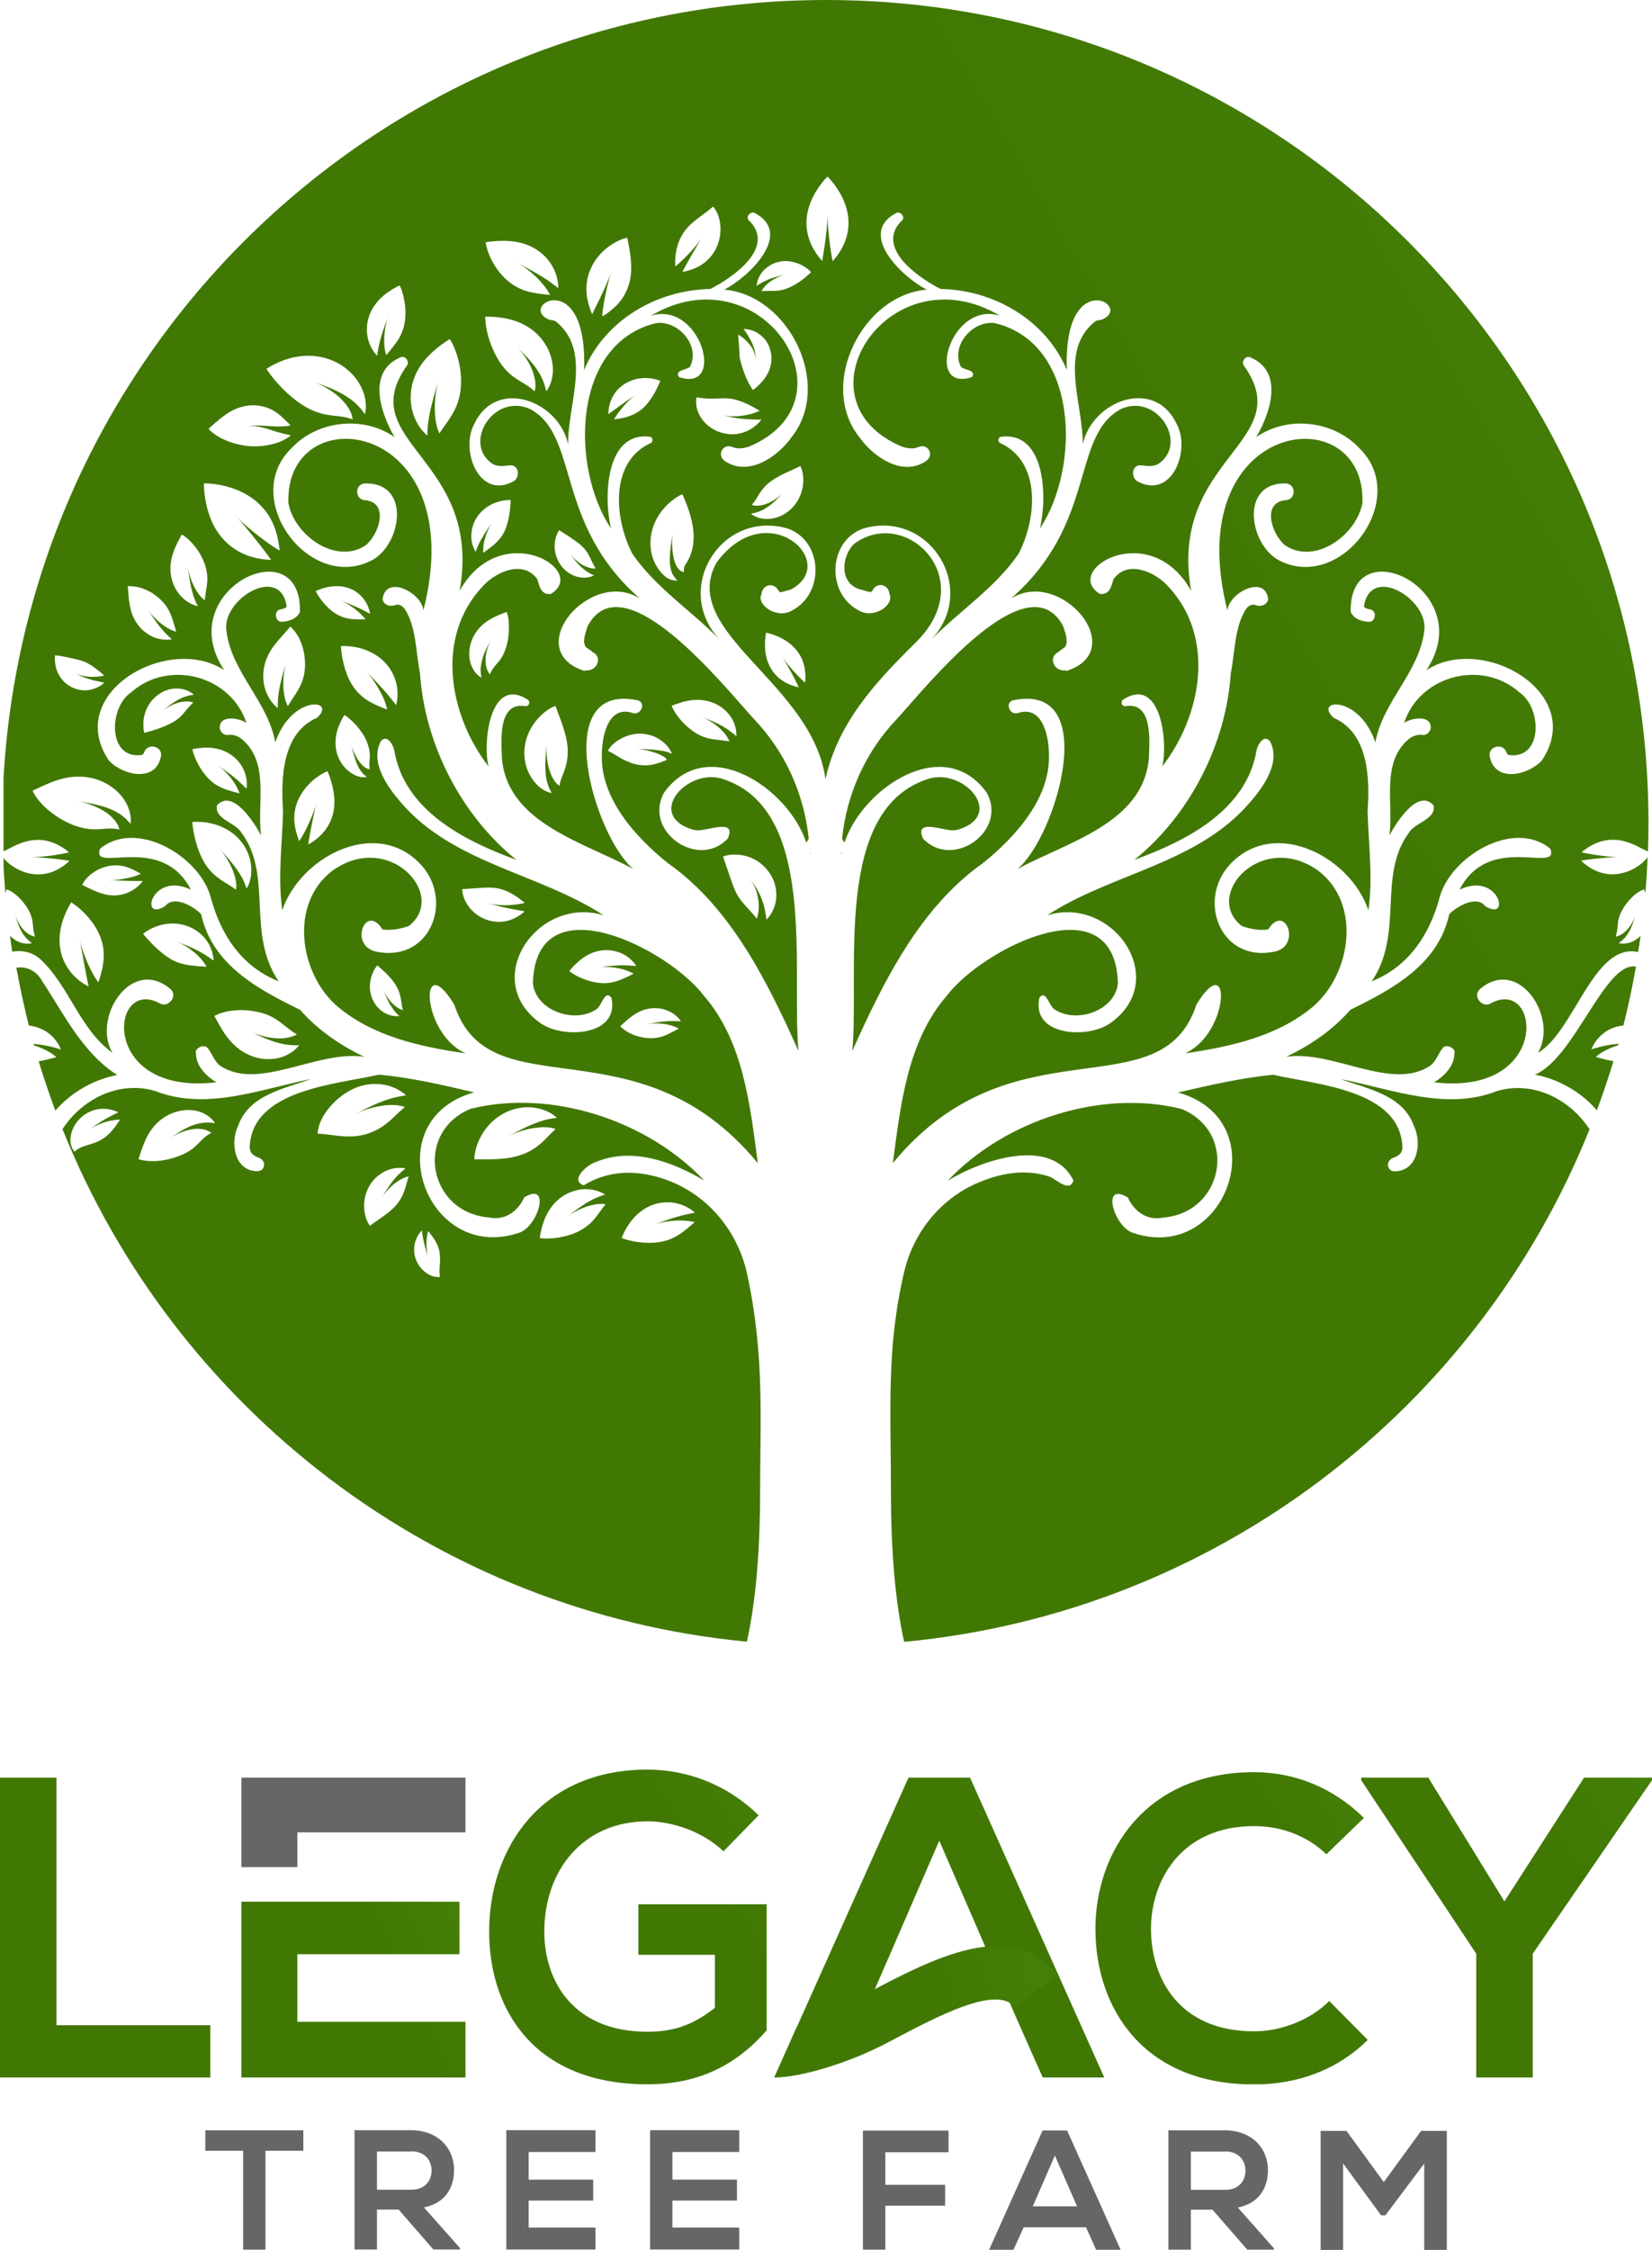 <svg xmlns="http://www.w3.org/2000/svg" xmlns:xlink="http://www.w3.org/1999/xlink" id="Layer_2" viewBox="0 0 121.34 165.21"><defs><style>.cls-1{fill:url(#linear-gradient-2);}.cls-2{fill:url(#linear-gradient-6);}.cls-3{clip-path:url(#clippath-2);}.cls-4{clip-path:url(#clippath-6);}.cls-5{clip-path:url(#clippath-7);}.cls-6{clip-path:url(#clippath-1);}.cls-7{clip-path:url(#clippath-4);}.cls-8{fill:url(#linear-gradient-5);}.cls-9{clip-path:url(#clippath);}.cls-10{clip-rule:evenodd;}.cls-10,.cls-11{fill:none;}.cls-12{clip-path:url(#clippath-3);}.cls-13{fill:url(#linear-gradient-7);}.cls-14{fill:url(#linear-gradient-3);}.cls-15{clip-path:url(#clippath-5);}.cls-16{fill:url(#linear-gradient);}.cls-17{fill:url(#linear-gradient-4);}.cls-18{fill:#666;}.cls-19{fill:url(#linear-gradient-8);}</style><clipPath id="clippath"><path class="cls-10" d="m59.55,62.62h0s0,.09.01.13c-.02-.05-.03-.1-.05-.15.01,0,.03.01.04.02m2.24,0h0s.03-.01.04-.02c-.02.05-.03.1-.05.15,0-.04,0-.09.01-.13Zm-32.61,5.67h0s-.1.01,0,0Zm-1.19-.03h0s-.13-.07.03,0c0,0-.02,0-.03,0Zm15.12-20.63h0s0,0,0,.02c0,0,0-.01-.01-.02,0,0,0,0,0,0Zm-6.44-13.33h0s-.06-.01,0,0Zm20.56,9.16h0s0,0,0,0c0,0,0,0,0,0Zm6.89,0h0s0,0,0,0t0,0Zm20.56-9.16h0c.06-.01.04,0,0,0Zm-6.45,13.34h0s0-.02.01-.02c0,0-.01.01-.01.02Zm13.93,20.65h0c.1.01.04,0,0,0Zm1.19-.03h0s-.02,0-.03,0c.15-.08.08-.01.03,0ZM4.06,81.54c-.44-1.19-.85-2.39-1.22-3.61.36-.06.78-.16,1.29-.3.03,0-.31-.31-.85-.56-.23-.12-.51-.22-.78-.3l-.03-.12c.31.03.63.07.91.13.62.11,1.09.3,1.09.27-.37-.9-1.1-1.43-1.82-1.64-.18-.05-.36-.09-.53-.1-.35-1.4-.66-2.82-.92-4.25.63-.11,1.41.13,1.87.94,1.64,2.47,2.96,5.28,5.54,6.94-1.74.33-3.39,1.27-4.55,2.62Zm50.81,39.01c-22.89-2.18-42.05-17.13-50.28-37.64,1.48-2.26,4.18-3.57,6.81-2.8,3.73,1.48,7.74-.14,11.46-.88-1.98.71-4.54,1.16-5.35,3.39-.63,1.26-.31,3.39,1.41,3.38.58-.02.64-.77.13-.97-.46-.18-.67-.33-.71-.76.12-4.25,6.29-4.63,9.5-5.36,2.36.22,4.68.76,6.98,1.3-7.29,2.07-3.56,12.57,3.25,10.33,1.42-.36,2.47-3.84.44-2.62-.46,1.01-1.4,1.72-2.57,1.48-4.49-.34-5.56-6.23-1.38-7.98,5.96-1.48,13.02.87,17.17,5.27-2.35-1.4-5.32-2.47-7.95-1.37-.61.17-1.97,1.33-.91,1.72,1.8-1.11,3.78-1.13,5.68-.54,3.24,1,5.62,3.76,6.33,7.07,1.29,5.95.95,10.72.95,15.93,0,4.43-.32,8.1-.97,11.05Zm61.89-37.64c-8.24,20.53-27.43,35.49-50.35,37.65-.65-2.95-.97-6.62-.97-11.05,0-5.92-.35-10.5.97-16.11.67-2.84,2.58-5.27,5.24-6.47,1.77-.79,3.67-1.14,5.5-.51.46.22,1.45,1.16,1.69.26-1.61-3.27-6.74-1.5-9.23.02,4.16-4.4,11.21-6.75,17.18-5.27,4.18,1.74,3.11,7.63-1.38,7.98-1.17.24-2.11-.47-2.57-1.48-2.04-1.22-.98,2.26.44,2.62,6.81,2.24,10.54-8.26,3.25-10.33,2.31-.53,4.62-1.07,6.98-1.3,3.21.73,9.38,1.1,9.5,5.36-.04.43-.26.58-.72.76-.5.2-.45.95.13.97,1.73,0,2.05-2.12,1.41-3.38-.81-2.23-3.38-2.67-5.35-3.39,3.72.73,7.73,2.35,11.46.88,2.62-.78,5.33.54,6.81,2.8Zm3.4-11.91c-.26,1.45-.56,2.89-.92,4.3-.18.02-.36.05-.53.1-.72.21-1.45.75-1.82,1.64,0,.03.47-.16,1.08-.27.29-.06.6-.1.91-.13l-.03.12c-.28.08-.55.19-.78.3-.54.25-.88.56-.85.56.51.14.93.24,1.29.3-.37,1.22-.78,2.42-1.22,3.61-1.16-1.35-2.81-2.29-4.55-2.62,2.92-1.2,5.14-8.34,7.42-7.93ZM60.39,19.17s.39-2.18.39-3.37c0,1.2.35,3.42.39,3.37,2.81-3.2-.39-6.2-.39-6.2,0,0-3.2,3-.39,6.2Zm-4.47,11.64s-.47.01-1.07-.03c-.3-.02-.63-.06-.94-.11-.31-.06-.61-.13-.85-.2.24.07.55.1.86.1.31,0,.63-.04.92-.1.57-.11.97-.3.95-.31-1.48-.9-2.2-.95-2.98-.9-.38.02-.79.03-1.1-.01-.17-.01-.29-.04-.39-.05-.1-.02-.16-.02-.16-.02,0,0-.01.05-.02.16,0,.1-.02.26.01.44.04.37.25.91.73,1.36.47.45,1.19.76,1.95.75.75-.02,1.54-.36,2.1-1.08Zm-.37-9.8s.31-.23.76-.43c.22-.1.47-.19.72-.26.24-.06.48-.12.68-.16-.2.04-.42.12-.65.23-.22.11-.44.25-.62.39-.35.29-.52.59-.5.59.68-.02,1.08.02,1.45-.07.37-.07.71-.23,1.03-.42.32-.19.61-.41.82-.59.21-.18.34-.31.34-.31,0,0-.12-.13-.35-.3-.23-.16-.57-.36-1.01-.45-.44-.1-.99-.09-1.53.18-.27.14-.53.34-.74.61-.2.27-.35.61-.38.98Zm-28.6,36.04s-.11-.08-.26-.21c-.14-.15-.31-.37-.42-.63-.24-.51-.37-1.16-.5-1.6.12.44.39,1.06.73,1.45.16.21.34.32.47.38.13.04.19.05.19.04-.02-.09-.03-.17-.03-.23,0-.08,0-.15,0-.21.01-.14.02-.25.03-.38.01-.24,0-.47-.06-.7-.1-.46-.31-.88-.58-1.25-.26-.37-.56-.68-.8-.89-.24-.21-.42-.32-.42-.32,0,0-.12.17-.26.46-.14.29-.31.69-.37,1.18-.06.49-.03,1.07.27,1.66.15.29.37.59.7.85.16.13.37.25.58.33.12.04.24.07.36.09.13,0,.26,0,.37-.02Zm17.54,31.38s-.44-.1-1.05.07c-.61.14-1.32.5-1.76.82.44-.32,1.05-.81,1.64-1.13.58-.34,1.14-.45,1.11-.48-.44-.28-.94-.39-1.41-.39-.47,0-.88.12-1.24.27-.71.33-1.18.84-1.48,1.34-.3.5-.45.99-.54,1.36-.09.37-.11.62-.11.62,0,0,.25.04.63.03.39,0,.91-.07,1.43-.22.53-.15,1.05-.39,1.48-.75.22-.17.42-.39.61-.64.2-.25.4-.56.69-.91Zm6.54,1.31s-.45-.12-1.08-.12c-.63,0-1.41.12-1.92.31.51-.18,1.24-.46,1.87-.63.63-.17,1.15-.24,1.13-.27-.38-.32-.79-.53-1.21-.64-.41-.11-.83-.13-1.21-.08-.76.1-1.37.46-1.8.86-.43.4-.71.84-.89,1.17-.18.34-.26.57-.26.57,0,0,.23.09.6.18.37.09.88.17,1.41.17.54,0,1.08-.07,1.61-.29.53-.22,1.05-.6,1.75-1.24Zm-19.58.65s-.1.29-.12.7c-.03.41.02.92.12,1.26-.11-.34-.25-.83-.34-1.25-.09-.42-.12-.76-.13-.75-.45.48-.59,1.05-.56,1.55.03.5.26.95.55,1.27.29.32.65.51.92.57.13.03.24.04.31.03.07,0,.11,0,.11,0,0,0,0-.04-.01-.11,0-.07-.02-.16-.02-.28,0-.23.03-.51.04-.81,0-.3,0-.63-.13-.98-.12-.36-.35-.73-.74-1.19Zm-1.42-4s-.08,0-.24.05c-.15.06-.37.16-.59.31-.46.3-.93.81-1.18,1.21.25-.4.61-.99.99-1.43.19-.22.38-.4.53-.53.15-.12.25-.19.24-.2-.45-.1-.9-.03-1.27.11-.38.14-.69.36-.94.6-.49.49-.73,1.1-.8,1.64-.07.55.02,1.04.14,1.37.06.16.13.29.18.37.05.08.08.12.08.12,0,0,.05-.03.12-.09.08-.06.18-.13.31-.22.26-.18.6-.41.94-.68.34-.27.66-.59.9-1.01.12-.2.22-.45.31-.71.09-.27.15-.58.28-.95Zm10.77-3.48s-.1-.05-.31-.1c-.22-.03-.54-.06-.91-.02-.74.05-1.64.33-2.22.62.58-.29,1.39-.74,2.14-1,.37-.14.72-.22.98-.27.27-.04.43-.06.42-.07-.47-.43-1.06-.64-1.59-.72-.54-.09-1.04-.04-1.49.08-.89.24-1.57.76-2.03,1.32-.46.56-.72,1.17-.84,1.63-.06.23-.09.42-.1.55-.01.13-.01.2-.01.2,0,0,.07,0,.2,0,.13,0,.31,0,.53,0,.44,0,1.01,0,1.61-.08.61-.08,1.23-.24,1.82-.57.29-.16.58-.38.86-.64.29-.26.56-.59.95-.93Zm-11.04-1.62s-.52-.2-1.3-.14c-.39.03-.82.1-1.23.22-.41.11-.79.27-1.1.4.31-.13.67-.33,1.06-.51.39-.19.8-.36,1.19-.49.77-.28,1.47-.32,1.44-.35-.48-.43-1.07-.67-1.62-.77-.56-.1-1.09-.06-1.57.06-.24.06-.46.14-.67.24l-.13.06-.11.06c-.08.04-.15.09-.23.13-.31.19-.61.42-.88.68-.54.51-.93,1.11-1.11,1.59-.09.24-.13.44-.15.57-.02.14-.02.21-.02.21,0,0,.31,0,.75.06.44.05,1,.15,1.65.14.33,0,.68-.04,1.06-.14.09-.02.2-.06.29-.09l.15-.06.13-.05c.15-.06.3-.14.45-.22.3-.17.59-.38.89-.65.3-.27.61-.59,1.04-.96Zm-.43-6.68s-.3-.25-.56-.66c-.27-.4-.48-.92-.62-1.28.14.36.46.84.8,1.13.33.3.66.39.64.37-.08-.32-.1-.57-.14-.79-.04-.22-.08-.41-.15-.58-.13-.35-.34-.65-.57-.93-.23-.27-.49-.52-.68-.69-.2-.18-.34-.29-.34-.29,0,0-.12.13-.25.38-.13.25-.27.62-.29,1.06-.02.44.08.97.42,1.45.18.24.4.46.71.62.3.16.66.25,1.03.21Zm17.23-3.1s-.34-.21-.87-.35c-.52-.14-1.2-.19-1.67-.14.46-.05,1.13-.14,1.7-.14.57,0,1.02.07,1.01.04-.24-.36-.55-.63-.88-.82-.33-.18-.68-.28-1.02-.32-.67-.06-1.24.11-1.67.35-.44.24-.76.54-.99.77-.23.23-.35.41-.35.41,0,0,.17.14.45.3.29.16.7.34,1.16.46.46.11.94.17,1.42.08.49-.07.97-.29,1.69-.65Zm3.3,4.02s-.31-.18-.79-.29c-.48-.11-1.1-.11-1.52-.06.42-.06,1.02-.17,1.54-.2.51-.03.93.03.92,0-.23-.32-.52-.56-.84-.71-.31-.15-.64-.23-.93-.24-.6-.03-1.08.14-1.45.35-.37.21-.66.46-.88.65-.22.19-.35.33-.35.33,0,0,.13.14.38.32.25.17.64.36,1.08.46.44.1.91.13,1.35.04.45-.09.85-.31,1.5-.66Zm5.73-8.07s.17-.43.14-1.07c-.02-.31-.08-.67-.19-.99-.12-.32-.27-.63-.44-.85.17.22.36.5.54.81.17.31.32.65.42.97.2.65.22,1.21.25,1.19.35-.37.58-.84.67-1.31.08-.47.04-.96-.1-1.39-.29-.86-.93-1.45-1.53-1.75-.62-.3-1.19-.34-1.6-.31-.2.01-.36.05-.47.08-.11.03-.17.05-.17.05,0,0,.02.06.05.17.04.1.09.25.15.43.11.33.27.77.43,1.25.16.44.31.85.58,1.23.26.39.67.76,1.28,1.49Zm-11.95-25.21s-.39-.14-.78-.47c-.4-.31-.76-.78-.99-1.11.24.33.69.73,1.12.91.43.2.77.17.76.16-.18-.29-.28-.53-.38-.73-.1-.2-.19-.38-.3-.53-.21-.3-.49-.54-.79-.75-.29-.21-.59-.4-.82-.55-.23-.15-.39-.25-.39-.25,0,0-.03.04-.07.11-.04.07-.09.18-.14.32-.1.28-.17.71-.08,1.18.08.47.34,1.01.83,1.41.25.19.55.36.91.43.35.07.76.05,1.11-.13Zm5.33,13.53s0-.01-.02-.04c-.02-.02-.04-.06-.1-.11-.11-.09-.31-.19-.55-.29-.48-.19-1.1-.33-1.55-.36.44.03,1.08.04,1.61.11.27.04.51.07.69.14.18.06.31.14.3.12-.18-.47-.5-.76-.78-.97-.29-.21-.59-.35-.89-.42-.59-.15-1.15-.09-1.62.08-.47.16-.85.43-1.09.66-.12.12-.2.22-.25.31-.05.08-.06.13-.06.13,0,0,.05.02.13.06.07.03.18.1.3.17.25.15.57.36.96.53.38.17.83.3,1.31.3.24,0,.5-.03.77-.1.27-.07.54-.18.83-.29Zm6.24-18.71s.07.03.23.06c.08,0,.17.01.29,0,.11-.02.24-.03.37-.07.53-.14,1.13-.56,1.46-.91-.34.35-.81.87-1.34,1.18-.13.09-.26.14-.38.2-.12.05-.25.08-.35.12-.21.04-.34.06-.33.07.38.32.91.42,1.35.38.46-.03.84-.19,1.16-.39.64-.4,1-.98,1.18-1.52.18-.54.18-1.06.11-1.42-.03-.18-.07-.32-.11-.41-.04-.09-.06-.14-.06-.14,0,0-.05.02-.14.07-.09.04-.21.1-.36.17-.29.13-.68.3-1.07.51-.39.21-.77.46-1.07.79-.15.16-.29.36-.42.57-.14.21-.25.48-.53.75Zm3.46,13.41s-.16-.37-.41-.84c-.25-.47-.56-1.03-.81-1.41.49.75,1.68,1.95,1.69,1.89.14-1.57-.54-2.45-1.3-2.99-.75-.53-1.57-.67-1.57-.67,0,0-.19.8,0,1.71.2.9.81,1.95,2.38,2.3Zm-4.05-26.33s.25.33.51.82c.13.24.24.52.31.8.06.28.08.55.09.77-.01-.22-.06-.49-.17-.75-.11-.26-.28-.49-.45-.67-.35-.37-.7-.56-.69-.54.02.39.06.7.07.96.01.22.02.41.03.59.01.15.04.3.09.46.04.17.11.36.17.56.13.39.3.78.45,1.05.15.27.27.44.27.44,0,0,.17-.11.4-.33.23-.22.52-.52.74-.99.11-.23.19-.51.22-.83.02-.33-.03-.71-.18-1.07-.15-.37-.42-.69-.75-.91-.32-.23-.7-.33-1.1-.36Zm-9.93,6.26s.32-.23.74-.54c.42-.31.94-.65,1.29-.9-.36.25-.8.69-1.11,1.09-.32.4-.52.74-.5.73,1.51-.15,2.16-.74,2.64-1.42.24-.33.42-.68.55-.95.13-.27.2-.45.2-.45,0,0-.18-.08-.48-.15-.3-.06-.74-.1-1.22,0-.48.1-.99.34-1.4.76-.41.43-.7,1.04-.72,1.82Zm4.92-10.85s.36-.29.78-.72c.43-.42.91-.98,1.17-1.42-.51.89-1.49,2.55-1.42,2.55.89-.17,1.53-.53,1.99-1.04.46-.51.71-1.15.77-1.75.07-.6-.05-1.14-.2-1.49-.07-.17-.16-.31-.22-.39-.06-.09-.1-.13-.1-.13,0,0-.18.14-.45.36-.26.21-.62.45-.97.74-.35.29-.7.65-.96,1.17-.26.51-.45,1.21-.4,2.12Zm-21.91,6.58s.05-.49.21-1.1c.15-.61.42-1.3.59-1.79-.17.49-.29,1.23-.28,1.82,0,.6.15,1.03.16,1,.28-.34.51-.62.7-.88.19-.26.33-.51.43-.76.21-.5.28-1.04.27-1.56-.01-.52-.11-1-.21-1.35-.1-.35-.21-.56-.21-.56,0,0-.22.09-.53.28-.31.19-.71.46-1.07.87-.36.41-.69.97-.79,1.69-.04.36-.03.76.08,1.17.11.41.33.82.66,1.16Zm-6.33,5.83s-.13-.03-.36-.08c-.23-.05-.54-.14-.87-.24-.33-.11-.69-.22-1.05-.3-.36-.08-.71-.09-1.01-.07.29-.02.65-.05,1.02-.03.37.01.76.05,1.1.06.34.02.64,0,.84-.02.2-.03.31-.07.3-.07-.36-.33-.62-.62-.94-.86-.31-.23-.68-.42-1.12-.52-.22-.05-.45-.08-.69-.08-.21,0-.41.02-.6.06-.37.07-.69.2-.96.34-.53.29-.91.63-1.22.89-.3.26-.49.44-.49.44,0,0,.17.21.52.45.35.24.89.49,1.47.64.58.16,1.17.22,1.61.19.28-.01.63-.05,1.07-.15.42-.1.94-.29,1.36-.64Zm-6.84,12.53s-.26-.44-.41-1.05c-.17-.6-.25-1.33-.34-1.83.09.5.31,1.21.62,1.71.29.51.65.76.64.74.04-.43.11-.75.15-1.05.04-.3.05-.57.02-.83-.05-.53-.25-1.04-.51-1.5-.26-.45-.59-.84-.86-1.08-.27-.24-.48-.36-.48-.36,0,0-.12.2-.28.51-.16.31-.36.73-.48,1.25-.11.51-.14,1.14.11,1.82.13.34.33.69.63,1,.3.31.71.57,1.18.68Zm3.06,13.74s-.12-.38-.43-.83c-.3-.45-.78-.94-1.16-1.21.38.27.94.64,1.37,1.02.43.37.73.72.74.69.05-.43,0-.83-.13-1.19-.13-.35-.32-.66-.55-.9-.46-.49-1.01-.74-1.5-.84-.49-.11-.94-.09-1.27-.05-.33.04-.53.09-.53.09,0,0,.04.21.16.52.12.31.31.71.58,1.09.27.38.59.74,1.01,1,.42.27.93.43,1.72.63Zm-7.12,6.45s-.4.01-.91,0c-.51-.01-1.12-.06-1.55-.03.42-.02,1.03-.1,1.52-.22.49-.11.83-.28.81-.28-.63-.37-1.12-.57-1.63-.61-.51-.04-1.01.07-1.44.28-.43.2-.77.49-.96.73-.1.12-.17.23-.21.3-.04.07-.06.12-.06.12,0,0,.04.02.12.06.08.04.19.09.31.15.26.12.59.29.98.41.39.12.85.2,1.38.11.27-.05.55-.14.84-.3.29-.16.57-.39.81-.7Zm4.71,6.31s-.2-.4-.64-.83c-.22-.21-.49-.42-.77-.61-.28-.18-.57-.33-.82-.42.25.09.55.21.86.33.31.13.63.28.91.44.57.31.97.65.97.62-.03-.49-.18-.94-.41-1.31-.23-.37-.53-.66-.85-.88-.65-.43-1.36-.56-1.96-.52-.6.04-1.1.23-1.44.41-.34.18-.52.34-.52.34,0,0,.15.19.4.46.25.27.58.61.96.92.38.31.8.6,1.31.76.51.18,1.1.22,2,.28Zm23.36-4.08s-.42-.07-.98-.18c-.56-.1-1.22-.27-1.67-.41.46.13,1.14.17,1.69.12.55-.04.97-.14.95-.16-1.27-1.07-2.11-1.15-2.93-1.11-.85.06-1.65.11-1.65.11,0,0,0,.05.01.15.01.09.03.24.09.4.1.33.34.78.77,1.16.43.38,1.04.66,1.71.69.67.03,1.39-.2,2.02-.78Zm-29.72,15.29s-.36,0-.85.12c-.49.12-1.06.35-1.4.61.34-.26.85-.6,1.31-.85.45-.25.83-.41.81-.42-1.46-.67-2.76.09-3.27,1.08-.26.49-.3,1.03-.19,1.36.04.16.11.28.16.35.05.07.08.11.08.11,0,0,.04-.03.11-.09.07-.05.15-.12.27-.18.23-.13.53-.2.85-.3.32-.1.67-.23,1.02-.5.36-.26.7-.67,1.1-1.29Zm6.7.97s-.37-.31-1.04-.29c-.33,0-.7.09-1.05.21-.35.13-.67.3-.92.46.49-.32,1.19-.83,1.92-1.02.18-.05.36-.08.52-.1.16,0,.32-.02.44-.01.25.03.4.04.39.02-.32-.48-.88-.8-1.45-.9-.57-.1-1.1-.01-1.55.14-.88.32-1.41.88-1.75,1.39-.34.52-.51,1.02-.65,1.4-.06.19-.12.35-.15.46-.04.11-.06.18-.06.18,0,0,.06.02.18.05.12.03.29.06.51.08.43.04,1.03,0,1.61-.15.59-.15,1.16-.38,1.59-.69.21-.15.4-.33.59-.53.19-.2.43-.46.87-.69Zm6.46-6.43s-.63.05-1.38-.13c-.38-.08-.77-.23-1.14-.38-.37-.16-.71-.33-.99-.46.28.13.65.25,1.03.35.38.08.79.13,1.14.12.71-.02,1.18-.29,1.16-.29-.45-.28-.76-.54-1.03-.75-.27-.22-.51-.39-.78-.53-.53-.28-1.18-.43-1.83-.49-.65-.05-1.28.02-1.72.14-.22.06-.39.13-.51.18-.12.05-.18.09-.18.09,0,0,.03.06.09.18.06.11.15.26.25.45.21.37.49.85.93,1.32.43.46,1.06.94,1.98,1.15.46.09,1,.11,1.54-.03.54-.15,1.07-.46,1.44-.92Zm-13.21-15.83s-.02-.11-.11-.33c-.06-.1-.13-.22-.23-.35-.12-.11-.23-.27-.39-.39-.62-.53-1.62-.89-2.32-1.04.7.15,1.73.29,2.55.67.21.08.39.21.56.31.16.12.3.23.42.34.21.22.34.37.34.35.09-.71-.21-1.46-.64-1.99-.43-.54-.95-.87-1.44-1.1-.99-.43-1.89-.41-2.62-.28-.73.14-1.32.41-1.76.61-.45.21-.74.34-.74.34,0,0,.03.07.1.2.07.13.19.31.35.51.33.41.87.9,1.5,1.29.63.39,1.34.69,2.03.79.34.06.69.05,1.04.03.36-.02.77-.1,1.34.03Zm8.56,4.42s.02-.1.03-.31c-.01-.1-.02-.23-.04-.37-.03-.14-.06-.3-.12-.46-.2-.66-.66-1.41-1.05-1.86.39.45.98,1.08,1.38,1.7.11.15.18.31.27.45.07.14.13.28.18.39.08.23.14.38.14.36.3-.5.37-1.09.33-1.6-.04-.52-.2-.96-.4-1.34-.42-.76-1.04-1.24-1.63-1.52-.6-.29-1.18-.39-1.6-.42-.42-.03-.7,0-.7,0,0,0,.02.28.09.68.08.41.2.95.41,1.49.21.54.5,1.08.93,1.52.21.22.47.42.75.61.29.2.64.37,1.03.67Zm-9.68-15.21s-.36-.07-.84-.19c-.24-.06-.49-.14-.73-.24-.24-.1-.46-.21-.63-.31.17.1.41.19.65.24.25.06.51.07.74.07.47,0,.82-.09.81-.1-.53-.48-.93-.75-1.24-.91-.31-.16-.6-.23-.94-.31-.34-.08-.7-.15-.97-.2-.27-.05-.46-.06-.46-.06,0,0-.03.18,0,.47.02.29.1.69.37,1.1.25.41.76.83,1.4.96.63.13,1.3-.04,1.85-.51Zm6.55,1.45s-.34-.13-.84-.04c-.25.04-.52.13-.77.25-.25.13-.48.27-.64.42.16-.15.37-.32.6-.49.23-.16.48-.32.73-.44.5-.23.97-.26.95-.28-.32-.27-.73-.42-1.14-.44-.4-.02-.78.07-1.09.22-.63.31-1.02.81-1.23,1.27-.21.47-.25.92-.24,1.24,0,.32.07.52.07.52,0,0,.2-.05.49-.13.29-.09.67-.21,1.04-.37.38-.16.73-.34,1.03-.6.15-.13.28-.28.44-.47.15-.18.33-.41.6-.66Zm12.65-6.1s-.21-.29-.58-.6c-.36-.31-.87-.63-1.25-.79.38.16.94.37,1.38.58.45.21.79.42.79.39-.14-.74-.56-1.28-1.03-1.6-.48-.32-.99-.42-1.43-.42-.44,0-.83.1-1.1.19-.27.09-.44.18-.44.18,0,0,.08.17.24.41.16.24.4.55.7.83.3.28.65.53,1.08.67.43.15.93.19,1.65.15Zm26.73,8.96s-.14-.39-.55-.8c-.2-.21-.45-.41-.71-.58-.26-.17-.53-.31-.76-.41.46.19,1.13.43,1.65.76.53.31.88.68.88.64.01-.46-.12-.91-.33-1.28-.22-.36-.5-.65-.81-.86-.61-.41-1.24-.53-1.77-.52-.53.01-.98.13-1.31.24-.33.11-.54.2-.54.2,0,0,.08.21.27.51.19.3.49.67.87,1.01.38.33.8.62,1.27.78.23.08.48.14.77.17.29.04.62.07,1.04.13Zm-3.82-11.81s-.12-.09-.27-.32c-.08-.11-.15-.28-.2-.44-.05-.17-.07-.36-.09-.55-.04-.76.14-1.62.22-2.22-.09.6-.08,1.5.14,2.16.05.16.12.3.19.41.08.11.14.18.22.23.15.11.27.11.27.1-.03-.2,0-.42.1-.53.08-.13.16-.25.23-.39.14-.27.24-.56.3-.86.12-.6.09-1.23-.03-1.8-.11-.58-.3-1.1-.45-1.49-.15-.39-.27-.64-.27-.64,0,0-.26.1-.62.36-.35.26-.8.67-1.15,1.24-.35.57-.62,1.31-.57,2.21.03.45.14.94.43,1.45.14.25.34.52.61.75.29.25.61.34.94.33Zm-9.24,15.61s-.07-.15-.19-.38c-.1-.25-.21-.59-.24-.97-.1-.75.01-1.63.06-2.24-.05.61.03,1.51.3,2.16.12.33.3.57.42.71.14.13.23.18.23.17.06-.46.25-.78.35-1.1.11-.31.19-.61.22-.91.08-.6,0-1.2-.15-1.75-.14-.55-.33-1.05-.48-1.44-.07-.19-.13-.35-.17-.47-.04-.12-.07-.18-.07-.18,0,0-.06.02-.18.07-.12.05-.28.14-.46.27-.37.26-.83.7-1.17,1.31-.34.61-.57,1.4-.44,2.31.07.45.22.93.54,1.39.14.22.35.45.58.64.13.1.25.18.39.25.15.07.3.12.45.16Zm-5.15-8.47s-.15-.51,0-1.13c.11-.61.47-1.24.69-1.67-.23.44-.44,1.14-.39,1.69.03.56.32.87.31.85.16-.37.36-.59.52-.78.16-.18.3-.36.4-.55.22-.39.36-.87.43-1.36.07-.49.06-.97.02-1.32-.05-.35-.13-.56-.13-.56,0,0-.22.07-.53.2-.31.13-.73.32-1.14.65-.41.33-.82.83-1.01,1.58-.08.38-.12.81.01,1.28.12.46.42.9.84,1.14Zm5.03-28.12s-.22-.46-.69-.97c-.46-.52-1.14-1.06-1.65-1.37.51.31,1.28.7,1.89,1.09.61.38,1.05.78,1.06.74-.01-.55-.16-1.06-.38-1.48-.22-.42-.51-.77-.82-1.03-.62-.53-1.29-.77-1.9-.87-.6-.1-1.15-.08-1.56-.05-.41.03-.68.08-.68.08,0,0,.03.27.17.68.14.41.4.94.78,1.44.39.5.88.95,1.48,1.24.3.15.62.26,1,.33.37.08.8.13,1.31.18Zm3.09,1.43s.01-.02.05-.1c.03-.06.07-.14.12-.25.1-.2.24-.48.39-.79.31-.63.64-1.4.85-1.96-.2.55-.38,1.39-.51,2.07-.13.69-.19,1.23-.13,1.16.08-.03.2-.1.29-.17.1-.07.19-.14.28-.21.18-.14.34-.29.49-.44.29-.3.51-.63.66-.96.31-.64.39-1.26.38-1.83,0-.57-.09-1.09-.16-1.48-.07-.39-.13-.66-.13-.66,0,0-.27.04-.65.22-.38.18-.89.5-1.33.98-.44.48-.8,1.11-.95,1.84-.07.35-.09.74-.04,1.17.02.21.07.43.13.66.03.11.07.23.11.35.05.12.08.24.15.4Zm-4.22,5.65s.03-.11.06-.33c0-.11,0-.25-.02-.4-.03-.15-.05-.33-.11-.51-.21-.74-.77-1.56-1.24-2.04.46.49,1.17,1.15,1.6,1.87.12.17.19.36.28.52.07.17.13.33.17.46.07.27.11.44.12.43.39-.53.52-1.22.47-1.83-.05-.62-.26-1.14-.52-1.58-.53-.86-1.25-1.35-1.91-1.63-.67-.28-1.29-.37-1.76-.41-.47-.04-.77-.03-.77-.03,0,0-.01.31.07.78.08.47.25,1.1.53,1.7.28.61.64,1.19,1.12,1.64.23.23.51.42.81.6.3.19.67.37,1.08.75Zm-4.33,11.79s.12-.42.39-.88c.25-.47.62-.98.86-1.34-.25.36-.51.94-.62,1.44-.12.49-.08.87-.06.85.29-.23.53-.39.74-.57.2-.17.38-.34.51-.53.28-.36.44-.77.54-1.18.1-.4.15-.79.18-1.09.03-.3.03-.5.03-.5,0,0-.2-.02-.51.03-.31.05-.74.17-1.15.43-.41.26-.82.67-1.05,1.24-.11.29-.19.62-.18.98,0,.36.09.75.31,1.11Zm-3.55-8.53s-.02-.68.15-1.5c.14-.83.45-1.77.63-2.44-.17.67-.29,1.67-.21,2.46.05.8.31,1.34.32,1.31.32-.49.61-.86.83-1.22.22-.35.4-.7.51-1.04.24-.7.28-1.44.22-2.14-.07-.7-.25-1.34-.44-1.8-.18-.45-.36-.72-.36-.72,0,0-.27.16-.66.44-.38.29-.88.7-1.32,1.27-.44.58-.82,1.34-.89,2.31-.03.49.02,1.01.21,1.56.19.54.51,1.09,1.01,1.51Zm-5.49-1.21s-.01-.13-.08-.37c-.05-.11-.11-.25-.2-.41-.1-.14-.2-.32-.35-.47-.55-.66-1.52-1.24-2.23-1.5.71.27,1.75.62,2.53,1.16.2.12.37.28.53.41.15.15.28.28.39.4.19.26.31.42.32.4.17-.74-.02-1.52-.36-2.13-.34-.62-.81-1.06-1.28-1.39-.96-.64-1.97-.79-2.8-.75-.84.05-1.54.3-2.03.53-.49.23-.77.43-.77.43,0,0,.19.3.52.71.34.41.82.93,1.38,1.39.57.47,1.2.88,1.89,1.1.34.12.71.18,1.1.23.4.05.86.06,1.44.27Zm-5.99,10.33s-.37-.53-.9-1.2c-.53-.67-1.17-1.47-1.67-1.99.5.51,1.29,1.18,1.97,1.68.67.51,1.23.85,1.23.81-.13-1.26-.49-2.17-1.02-2.86-.52-.69-1.2-1.16-1.87-1.47-.68-.31-1.35-.46-1.85-.53-.5-.07-.83-.05-.83-.05,0,0,0,.33.06.82.06.49.19,1.16.47,1.84.28.68.73,1.38,1.44,1.94.71.56,1.69.97,2.97,1.01Zm.5,10.91s-.04-.57.08-1.26c.1-.7.36-1.48.49-2.04-.13.56-.22,1.4-.14,2.05.06.66.3,1.1.31,1.07.25-.42.48-.73.65-1.02.18-.29.32-.57.42-.86.2-.59.23-1.26.13-1.89-.1-.63-.33-1.19-.58-1.54-.11-.18-.24-.31-.31-.39-.08-.08-.13-.13-.13-.13,0,0-.17.19-.43.49-.25.29-.6.65-.91,1.1-.31.46-.6,1.05-.65,1.85-.02.4.02.85.19,1.31.17.46.46.92.89,1.25Zm8.02.06s-.08-.47-.38-1.06c-.29-.59-.74-1.27-1.12-1.7.38.42.95.99,1.4,1.51.45.5.76.97.77.94.13-.51.12-1,.04-1.43-.08-.44-.24-.81-.44-1.14-.4-.65-.96-1.07-1.51-1.33-.55-.27-1.09-.37-1.49-.41-.4-.04-.66-.01-.66-.01,0,0,.01.26.07.65.06.39.17.9.37,1.42.2.52.5,1.05.96,1.48.23.22.5.42.83.59.32.18.7.33,1.15.51Zm-6.45,9.68s.26-.39.54-.95c.27-.57.57-1.28.73-1.79-.16.51-.3,1.26-.42,1.89-.12.62-.21,1.12-.19,1.1.84-.46,1.35-1.08,1.62-1.69.28-.61.33-1.21.29-1.75-.04-.54-.17-1.02-.28-1.37-.11-.35-.22-.57-.22-.57,0,0-.23.09-.55.29-.32.2-.73.53-1.08.97-.35.44-.65.99-.76,1.63-.11.64-.03,1.36.31,2.24Zm-15.47,10.68s-.12-.55-.25-1.25c-.14-.71-.27-1.56-.41-2.15.14.59.44,1.4.75,2.03.3.64.62,1.08.63,1.05.34-.99.45-1.75.36-2.45-.09-.7-.37-1.3-.72-1.81-.35-.51-.75-.91-1.08-1.19-.32-.27-.56-.41-.56-.41,0,0-.15.23-.33.61-.18.38-.39.91-.48,1.53-.09.62-.07,1.34.23,2.07.3.72.88,1.47,1.86,1.97Zm6.12-25.5s-.37-.29-.74-.74c-.39-.44-.75-1.03-1.03-1.42.28.39.77.89,1.23,1.2.46.31.86.42.85.4-.12-.39-.2-.71-.3-.98-.09-.28-.19-.51-.33-.73-.26-.44-.66-.81-1.1-1.1-.44-.28-.91-.44-1.26-.49-.17-.03-.32-.03-.41-.04-.1,0-.15,0-.15,0,0,0,.01.22.04.55.03.32.06.75.18,1.2.12.45.35.97.83,1.44.25.23.56.45.93.59.38.14.82.19,1.26.12Zm27.52-23.48s-.04-.02-.05-.03c-.01,0,0,0,.05.03Zm2.83,24.05s-.03-.11-.06-.13c.01.02.02.03.03.04,0,0,0,.01,0,.02.01.03.02.05.03.07,0,0,0,0,0,0,0,0,0,0,0,0Zm0,0h0s0,0,0,0h0Zm.04.05s0,.01.01.02c-.01-.01-.03-.03-.04-.05,0,.01.02.02.03.03Zm38.11-24.14s-.03.02-.05.03c.05-.02.06-.03.05-.03Zm-2.9,24.11s-.02.04-.04.05c0,0,0-.01.01-.02.01,0,.02-.02.03-.03Zm.05-.12s.02-.03.03-.04c-.03.02-.03.11-.06.13,0,0,0,0,0,0,0,0,0,0,0,0,0-.02.01-.04.03-.07,0,0,0-.01,0-.02Zm-12.92-16.63s.46.01,1.07-.03c.3-.02.63-.06.95-.11.31-.06.61-.13.85-.2-.24.07-.55.1-.86.1-.31,0-.63-.04-.92-.1-.57-.11-.97-.3-.95-.31,1.48-.9,2.2-.95,2.98-.9.38.02.79.03,1.1-.01.17-.01.29-.04.4-.05.1-.02.16-.02.16-.02,0,0,.01.05.02.16,0,.1.02.26-.01.44-.04.37-.25.91-.73,1.36-.47.45-1.19.76-1.95.75-.75-.02-1.54-.36-2.1-1.08Zm.37-9.8s-.31-.23-.76-.43c-.22-.1-.47-.19-.72-.26-.25-.06-.48-.12-.68-.16.2.04.42.12.65.23.22.11.44.25.62.39.35.29.52.59.51.59-.68-.02-1.08.02-1.45-.07-.37-.07-.71-.23-1.03-.42-.32-.19-.61-.41-.82-.59-.21-.18-.34-.31-.34-.31,0,0,.12-.13.35-.3.23-.16.57-.36,1.01-.45.44-.1.99-.09,1.53.18.27.14.53.34.74.61.2.27.35.61.38.98Zm28.6,36.04s.1-.08.26-.21c.14-.15.31-.37.42-.63.24-.51.37-1.16.5-1.6-.12.44-.39,1.06-.73,1.45-.16.21-.35.32-.47.38-.13.04-.19.05-.19.04.02-.09.03-.17.03-.23,0-.08,0-.15,0-.21-.01-.14-.02-.25-.03-.38-.01-.24,0-.47.06-.7.09-.46.31-.88.58-1.25.26-.37.56-.68.8-.89.24-.21.42-.32.42-.32,0,0,.12.17.26.46.14.29.31.69.37,1.18.06.49.03,1.07-.27,1.66-.15.29-.37.59-.7.85-.16.13-.37.25-.58.33-.12.04-.24.07-.36.09-.13,0-.26,0-.37-.02Zm-17.54,31.38s.44-.1,1.05.07c.61.14,1.32.5,1.76.82-.44-.32-1.05-.81-1.64-1.13-.58-.34-1.14-.45-1.11-.48.44-.28.94-.39,1.41-.39.47,0,.88.12,1.24.27.71.33,1.18.84,1.48,1.34.3.5.45.99.54,1.36.09.37.11.62.11.62,0,0-.25.04-.63.03-.39,0-.91-.07-1.43-.22-.53-.15-1.05-.39-1.48-.75-.22-.17-.42-.39-.61-.64-.2-.25-.4-.56-.69-.91Zm-6.54,1.31s.45-.12,1.08-.12c.63,0,1.41.12,1.92.31-.51-.18-1.24-.46-1.87-.63-.63-.17-1.15-.24-1.13-.27.38-.32.8-.53,1.21-.64.42-.11.83-.13,1.21-.08.76.1,1.37.46,1.79.86.43.4.71.84.89,1.17.18.34.26.57.26.57,0,0-.23.09-.6.18-.37.09-.87.17-1.41.17-.54,0-1.08-.07-1.61-.29-.53-.22-1.05-.6-1.75-1.24Zm19.58.65s.1.29.12.7c.03.41-.02.92-.12,1.26.11-.34.25-.83.34-1.25.09-.42.12-.76.13-.75.45.48.6,1.05.56,1.55-.04.5-.26.95-.55,1.27-.29.32-.65.51-.92.57-.13.03-.24.04-.31.03-.07,0-.11,0-.11,0,0,0,0-.04.01-.11,0-.07.02-.16.02-.28,0-.23-.03-.51-.04-.81-.01-.3,0-.63.13-.98.12-.36.35-.73.74-1.19Zm1.42-4s.08,0,.24.05c.15.06.37.16.59.31.46.3.93.81,1.18,1.21-.25-.4-.61-.99-.99-1.43-.19-.22-.38-.4-.53-.53-.16-.12-.25-.19-.24-.2.45-.1.9-.03,1.28.11.38.14.68.36.94.6.49.49.73,1.1.8,1.64.07.55-.02,1.04-.14,1.37-.06.16-.13.29-.18.37-.05.08-.08.12-.08.12,0,0-.05-.03-.12-.09-.08-.06-.18-.13-.32-.22-.26-.18-.6-.41-.94-.68-.34-.27-.66-.59-.9-1.01-.12-.2-.22-.45-.31-.71-.09-.27-.15-.58-.28-.95Zm-10.77-3.48s.1-.05.31-.1c.22-.03.54-.06.91-.02.74.05,1.64.33,2.22.62-.58-.29-1.39-.74-2.14-1-.37-.14-.72-.22-.98-.27-.27-.04-.43-.06-.42-.07.47-.43,1.06-.64,1.59-.72.54-.09,1.04-.04,1.49.08.89.24,1.57.76,2.03,1.32.47.56.72,1.17.84,1.63.06.23.09.42.1.55.01.13.01.2.01.2,0,0-.07,0-.21,0-.13,0-.31,0-.53,0-.44,0-1.01,0-1.61-.08-.6-.08-1.23-.24-1.82-.57-.29-.16-.57-.38-.86-.64-.29-.26-.56-.59-.95-.93Zm11.04-1.62s.52-.2,1.3-.14c.39.03.82.1,1.23.22.41.11.79.27,1.1.4-.31-.13-.67-.33-1.06-.51-.39-.19-.8-.36-1.19-.49-.77-.28-1.47-.32-1.44-.35.48-.43,1.07-.67,1.62-.77.56-.1,1.09-.06,1.57.06.24.06.46.14.67.24l.13.06.11.06c.08.04.15.09.23.13.31.19.61.42.88.68.54.51.93,1.11,1.11,1.59.09.24.14.44.15.57.02.14.02.21.02.21,0,0-.31,0-.75.06-.44.05-1,.15-1.65.14-.33,0-.68-.04-1.06-.14-.09-.02-.2-.06-.3-.09l-.16-.06-.13-.05c-.15-.06-.3-.14-.45-.22-.3-.17-.59-.38-.89-.65-.3-.27-.61-.59-1.04-.96Zm.43-6.68s.3-.25.56-.66c.27-.4.48-.92.62-1.28-.14.36-.46.84-.8,1.13-.33.3-.66.39-.64.37.08-.32.1-.57.14-.79.04-.22.08-.41.15-.58.13-.35.34-.65.57-.93.23-.27.49-.52.68-.69.2-.18.34-.29.34-.29,0,0,.12.13.25.38.13.25.27.62.29,1.06.02.44-.08.97-.42,1.45-.18.24-.4.46-.71.62-.3.16-.66.25-1.03.21Zm-17.23-3.1s.34-.21.86-.35c.52-.14,1.2-.19,1.67-.14-.46-.05-1.13-.14-1.7-.14-.57,0-1.02.07-1.01.04.24-.36.55-.63.88-.82.33-.18.68-.28,1.01-.32.67-.06,1.24.11,1.67.35.44.24.76.54.99.77.23.23.35.41.35.41,0,0-.17.14-.45.3-.29.16-.7.34-1.15.46-.46.11-.94.17-1.42.08-.49-.07-.97-.29-1.69-.65Zm-3.3,4.02s.31-.18.79-.29c.48-.11,1.1-.11,1.52-.06-.42-.06-1.02-.17-1.54-.2-.51-.03-.93.03-.92,0,.23-.32.52-.56.84-.71.31-.15.64-.23.93-.24.6-.03,1.08.14,1.45.35.37.21.66.46.88.65.22.19.35.33.35.33,0,0-.13.14-.38.32-.25.17-.64.36-1.08.46-.44.1-.91.13-1.35.04-.45-.09-.85-.31-1.5-.66Zm-5.73-8.07s-.17-.43-.14-1.07c.02-.31.08-.67.19-.99.12-.32.27-.63.44-.85-.17.22-.35.5-.53.81-.17.31-.32.65-.43.97-.2.65-.22,1.21-.25,1.19-.35-.37-.58-.84-.67-1.31-.08-.47-.04-.96.1-1.39.29-.86.93-1.45,1.53-1.75.61-.3,1.19-.34,1.6-.31.2.01.36.05.47.08.11.03.17.05.17.05,0,0-.02.06-.05.17-.04.1-.09.25-.15.43-.11.33-.27.77-.43,1.25-.16.44-.31.85-.58,1.23-.26.39-.67.76-1.28,1.49Zm11.95-25.21s.39-.14.78-.47c.4-.31.75-.78.99-1.11-.24.33-.69.73-1.12.91-.42.2-.77.17-.75.16.18-.29.28-.53.38-.73.1-.2.19-.38.3-.53.21-.3.49-.54.79-.75.29-.21.59-.4.82-.55.23-.15.39-.25.39-.25,0,0,.03.04.07.11.04.07.09.18.14.32.1.28.17.71.08,1.18-.08.47-.34,1.01-.83,1.41-.25.19-.55.36-.91.43-.35.07-.76.05-1.11-.13Zm-5.33,13.53s0-.01.02-.04c.02-.02.04-.06.11-.11.11-.09.31-.19.55-.29.48-.19,1.1-.33,1.55-.36-.44.03-1.08.04-1.61.11-.27.04-.51.07-.69.14-.18.06-.31.14-.3.12.18-.47.5-.76.78-.97.29-.21.59-.35.89-.42.59-.15,1.15-.09,1.62.08.47.16.85.43,1.09.66.12.12.2.22.25.31.05.08.06.13.06.13,0,0-.05.02-.13.06-.07.03-.18.1-.3.17-.25.15-.57.36-.96.53-.38.17-.83.3-1.31.3-.24,0-.5-.03-.76-.1-.27-.07-.54-.18-.83-.29Zm-6.24-18.71s-.07.03-.23.06c-.08,0-.17.01-.29,0-.11-.02-.24-.03-.37-.07-.53-.14-1.13-.56-1.46-.91.33.35.81.87,1.34,1.18.13.09.26.14.38.2.12.05.24.08.34.12.21.04.34.06.33.07-.38.32-.91.42-1.35.38-.46-.03-.84-.19-1.16-.39-.64-.4-1-.98-1.18-1.52-.18-.54-.18-1.06-.11-1.42.03-.18.08-.32.11-.41.04-.09.06-.14.06-.14,0,0,.05.02.14.07.09.04.21.1.36.17.3.13.68.3,1.07.51.39.21.77.46,1.07.79.15.16.29.36.41.57.14.21.25.48.53.75Zm-3.46,13.41s.16-.37.41-.84c.25-.47.56-1.03.81-1.41-.49.75-1.68,1.95-1.69,1.89-.14-1.57.54-2.45,1.3-2.99.76-.53,1.56-.67,1.56-.67,0,0,.19.8,0,1.71-.2.9-.81,1.95-2.38,2.3Zm4.05-26.33s-.25.33-.52.82c-.13.24-.24.52-.31.8-.06.28-.08.55-.09.77.01-.22.06-.49.17-.75.11-.26.28-.49.45-.67.35-.37.7-.56.69-.54-.02.39-.06.7-.07.96-.01.22-.02.41-.03.59-.01.15-.04.3-.09.46-.04.17-.1.36-.16.56-.13.39-.3.78-.45,1.05-.15.27-.27.44-.27.44,0,0-.17-.11-.4-.33-.23-.22-.52-.52-.74-.99-.11-.23-.19-.51-.22-.83-.02-.33.03-.71.18-1.07.15-.37.42-.69.74-.91.32-.23.7-.33,1.11-.36Zm9.93,6.26s-.32-.23-.74-.54c-.42-.31-.94-.65-1.29-.9.36.25.8.69,1.11,1.09.32.4.52.74.5.73-1.51-.15-2.16-.74-2.64-1.42-.24-.33-.42-.68-.55-.95-.13-.27-.2-.45-.2-.45,0,0,.18-.08.48-.15.31-.06.74-.1,1.22,0,.48.1.99.34,1.4.76.41.43.7,1.04.72,1.82Zm-4.92-10.85s-.36-.29-.78-.72c-.43-.42-.91-.98-1.17-1.42.51.89,1.49,2.55,1.42,2.55-.89-.17-1.54-.53-1.99-1.04-.45-.51-.71-1.15-.77-1.75-.07-.6.05-1.14.2-1.49.07-.17.16-.31.22-.39.06-.09.1-.13.1-.13,0,0,.18.14.45.36.26.21.62.45.97.74.35.29.7.65.96,1.17.26.51.45,1.21.4,2.12Zm21.91,6.58s-.05-.49-.21-1.1c-.15-.61-.42-1.3-.59-1.79.17.49.29,1.23.28,1.82,0,.6-.15,1.03-.16,1-.28-.34-.51-.62-.69-.88-.19-.26-.33-.51-.43-.76-.21-.5-.28-1.04-.27-1.56.01-.52.11-1,.21-1.35.1-.35.21-.56.21-.56,0,0,.22.09.53.28.31.19.71.46,1.07.87.36.41.69.97.79,1.69.04.36.03.76-.08,1.17-.11.41-.33.82-.66,1.16Zm6.33,5.83s.13-.03.36-.08c.23-.05.54-.14.87-.24.33-.11.69-.22,1.05-.3.36-.08.71-.09,1.01-.07-.29-.02-.65-.05-1.02-.03-.37.01-.76.05-1.1.06-.34.02-.64,0-.84-.02-.2-.03-.31-.07-.3-.07.36-.33.62-.62.94-.86.31-.23.68-.42,1.12-.52.22-.05.45-.08.69-.08.21,0,.41.02.6.06.37.07.69.2.96.34.54.29.92.63,1.22.89.3.26.49.44.49.44,0,0-.17.21-.52.45-.35.24-.89.49-1.47.64-.58.16-1.17.22-1.61.19-.28-.01-.63-.05-1.07-.15-.43-.1-.94-.29-1.36-.64Zm6.84,12.53s.26-.44.41-1.05c.17-.6.25-1.33.34-1.83-.09.5-.31,1.21-.62,1.71-.29.51-.65.76-.64.74-.04-.43-.12-.75-.15-1.05-.04-.3-.05-.57-.02-.83.05-.53.25-1.04.51-1.5.26-.45.59-.84.87-1.08.27-.24.48-.36.48-.36,0,0,.12.2.29.51.16.31.36.73.48,1.25.11.51.14,1.14-.11,1.82-.13.34-.33.69-.63,1-.3.31-.71.57-1.18.68Zm-3.06,13.74s.12-.38.43-.83c.3-.45.78-.94,1.16-1.21-.38.27-.94.64-1.37,1.02-.43.37-.73.72-.74.69-.05-.43,0-.83.13-1.19.13-.35.32-.66.55-.9.46-.49,1.01-.74,1.5-.84.49-.11.94-.09,1.27-.05.33.04.53.09.53.09,0,0-.04.21-.16.52-.12.31-.31.71-.58,1.09-.27.38-.59.74-1.01,1-.42.27-.93.43-1.72.63Zm7.12,6.45s.4.01.91,0c.51-.01,1.12-.06,1.55-.03-.42-.02-1.04-.1-1.52-.22-.49-.11-.83-.28-.81-.28.63-.37,1.12-.57,1.63-.61.51-.04,1.01.07,1.44.28.43.2.77.49.96.73.1.12.17.23.21.3.04.07.06.12.06.12,0,0-.05.02-.12.06-.08.04-.19.09-.31.15-.26.12-.59.29-.98.41-.39.12-.85.2-1.38.11-.27-.05-.55-.14-.84-.3-.29-.16-.57-.39-.81-.7Zm-4.71,6.31s.2-.4.64-.83c.22-.21.49-.42.77-.61.28-.18.57-.33.82-.42-.25.09-.55.21-.86.33-.31.13-.63.28-.91.44-.57.31-.97.65-.97.62.03-.49.18-.94.41-1.31.23-.37.53-.66.85-.88.65-.43,1.36-.56,1.96-.52.6.04,1.1.23,1.44.41.34.18.52.34.52.34,0,0-.15.19-.4.46-.25.27-.58.61-.96.92-.38.31-.8.6-1.31.76-.51.18-1.1.22-2,.28Zm-23.36-4.08s.42-.07.98-.18c.56-.1,1.22-.27,1.67-.41-.46.13-1.14.17-1.69.12-.55-.04-.97-.14-.95-.16,1.27-1.07,2.11-1.15,2.93-1.11.85.06,1.65.11,1.65.11,0,0,0,.05-.01.15-.01.09-.03.24-.09.4-.1.33-.34.78-.77,1.16-.43.38-1.04.66-1.71.69-.67.03-1.39-.2-2.02-.78Zm29.72,15.29s.36,0,.85.12c.48.12,1.06.35,1.4.61-.34-.26-.86-.6-1.31-.85-.45-.25-.84-.41-.81-.42,1.46-.67,2.76.09,3.27,1.08.26.49.3,1.03.2,1.36-.04.16-.12.28-.16.35-.05.07-.08.11-.08.11,0,0-.04-.03-.11-.09-.07-.05-.15-.12-.27-.18-.23-.13-.53-.2-.85-.3-.32-.1-.67-.23-1.02-.5-.36-.26-.7-.67-1.1-1.29Zm-6.7.97s.37-.31,1.04-.29c.33,0,.7.09,1.05.21.35.13.67.3.92.46-.49-.32-1.19-.83-1.92-1.02-.18-.05-.36-.08-.52-.1-.16,0-.31-.02-.44-.01-.25.03-.4.04-.39.02.32-.48.88-.8,1.45-.9.57-.1,1.1-.01,1.55.14.88.32,1.41.88,1.75,1.39.34.52.51,1.02.65,1.4.06.19.12.35.15.46.04.11.06.18.06.18,0,0-.06.02-.18.05-.12.03-.29.06-.51.08-.43.04-1.03,0-1.61-.15-.59-.15-1.15-.38-1.59-.69-.21-.15-.4-.33-.59-.53-.19-.2-.43-.46-.87-.69Zm-6.46-6.43s.63.05,1.38-.13c.38-.08.77-.23,1.14-.38.37-.16.71-.33.99-.46-.28.13-.65.25-1.03.35-.38.08-.78.13-1.14.12-.71-.02-1.18-.29-1.16-.29.45-.28.76-.54,1.03-.75.27-.22.51-.39.78-.53.53-.28,1.18-.43,1.83-.49.65-.05,1.28.02,1.72.14.22.06.39.13.51.18.12.05.18.09.18.09,0,0-.03.06-.09.18-.06.11-.15.26-.25.45-.21.37-.49.85-.93,1.32-.43.46-1.06.94-1.98,1.15-.46.09-1,.11-1.54-.03-.54-.15-1.07-.46-1.44-.92Zm13.21-15.83s.02-.11.11-.33c.06-.1.13-.22.23-.35.12-.11.23-.27.39-.39.62-.53,1.62-.89,2.32-1.04-.7.15-1.73.29-2.55.67-.21.08-.39.21-.56.31-.16.12-.3.23-.42.34-.21.22-.34.37-.34.35-.09-.71.21-1.46.64-1.99.43-.54.95-.87,1.44-1.1.99-.43,1.89-.41,2.62-.28.73.14,1.32.41,1.76.61.45.21.74.34.74.34,0,0-.03.07-.1.2-.07.13-.19.31-.35.51-.33.41-.87.9-1.5,1.29-.63.39-1.34.69-2.03.79-.34.06-.69.05-1.04.03-.36-.02-.77-.1-1.34.03Zm-8.56,4.42s-.02-.1-.03-.31c.01-.1.02-.23.04-.37.03-.14.06-.3.12-.46.2-.66.66-1.41,1.05-1.86-.39.45-.98,1.08-1.38,1.7-.11.15-.18.31-.27.45-.07.14-.13.28-.18.39-.08.23-.14.38-.14.36-.3-.5-.37-1.09-.33-1.6.04-.52.2-.96.4-1.34.42-.76,1.04-1.24,1.63-1.52.6-.29,1.18-.39,1.6-.42.42-.03.7,0,.7,0,0,0-.02.28-.09.68-.07.41-.2.95-.41,1.49-.21.54-.5,1.08-.93,1.52-.21.22-.47.42-.75.61-.29.2-.64.37-1.03.67Zm9.68-15.21s.36-.07.84-.19c.23-.06.49-.14.73-.24.24-.1.46-.21.63-.31-.17.1-.41.19-.65.24-.25.06-.51.07-.74.07-.47,0-.82-.09-.81-.1.53-.48.93-.75,1.24-.91.31-.16.6-.23.94-.31.34-.08.7-.15.97-.2.27-.05.46-.06.46-.06,0,0,.03.18,0,.47-.03.29-.1.69-.37,1.1-.25.41-.76.83-1.4.96-.63.13-1.3-.04-1.85-.51Zm-6.55,1.45s.34-.13.84-.04c.25.04.52.13.77.25.25.13.48.27.64.42-.16-.15-.37-.32-.6-.49-.23-.16-.48-.32-.73-.44-.5-.23-.97-.26-.95-.28.32-.27.73-.42,1.13-.44.4-.02.78.07,1.09.22.63.31,1.02.81,1.23,1.27.21.47.25.92.24,1.24,0,.32-.07.52-.07.52,0,0-.2-.05-.49-.13-.29-.09-.67-.21-1.04-.37-.38-.16-.73-.34-1.03-.6-.15-.13-.28-.28-.44-.47-.15-.18-.33-.41-.6-.66Zm-12.65-6.1s.21-.29.58-.6c.36-.31.87-.63,1.25-.79-.38.16-.94.37-1.38.58-.45.21-.79.42-.79.39.14-.74.56-1.28,1.03-1.6.48-.32.99-.42,1.43-.42.44,0,.83.1,1.1.19.28.09.44.18.44.18,0,0-.08.17-.24.41-.16.24-.4.55-.7.83-.3.28-.65.53-1.08.67-.43.15-.93.19-1.65.15Zm-26.73,8.96s.15-.39.55-.8c.2-.21.45-.41.71-.58.26-.17.53-.31.76-.41-.46.19-1.13.43-1.65.76-.53.31-.88.68-.88.64-.01-.46.12-.91.34-1.28.22-.36.5-.65.8-.86.61-.41,1.24-.53,1.77-.52.53.01.98.13,1.31.24.33.11.53.2.53.2,0,0-.08.21-.27.51-.19.3-.49.67-.86,1.01-.38.33-.8.62-1.27.78-.23.08-.48.14-.78.17-.29.04-.62.07-1.04.13Zm3.82-11.81s.12-.09.27-.32c.08-.11.15-.28.2-.44.05-.17.07-.36.09-.55.04-.76-.14-1.62-.22-2.22.09.6.08,1.5-.14,2.16-.05.16-.12.3-.19.41-.08.11-.14.18-.22.23-.15.11-.27.11-.27.1.03-.2,0-.42-.1-.53-.08-.13-.16-.25-.23-.39-.14-.27-.24-.56-.3-.86-.12-.6-.09-1.23.03-1.8.11-.58.3-1.1.45-1.49.15-.39.27-.64.27-.64,0,0,.26.1.62.36.35.26.8.67,1.15,1.24.35.57.63,1.31.57,2.21-.03.45-.14.94-.43,1.45-.14.25-.34.52-.61.75-.29.25-.61.34-.94.33Zm9.24,15.61s.07-.15.19-.38c.1-.25.21-.59.24-.97.1-.75-.01-1.63-.06-2.24.05.61-.03,1.51-.3,2.16-.12.33-.3.57-.43.71-.14.13-.23.18-.23.17-.06-.46-.25-.78-.35-1.1-.11-.31-.19-.61-.23-.91-.08-.6,0-1.2.15-1.75.14-.55.33-1.05.48-1.44.07-.19.13-.35.17-.47.04-.12.07-.18.07-.18,0,0,.06.02.18.07.12.05.28.14.46.27.37.26.83.7,1.17,1.31.34.61.57,1.4.44,2.31-.07.45-.22.93-.53,1.39-.15.22-.35.45-.59.64-.13.1-.25.18-.39.25-.15.07-.3.12-.45.16Zm5.15-8.47s.15-.51,0-1.13c-.11-.61-.46-1.24-.69-1.67.23.44.44,1.14.39,1.69-.03.56-.32.87-.31.85-.16-.37-.36-.59-.52-.78-.16-.18-.3-.36-.4-.55-.22-.39-.36-.87-.43-1.36-.07-.49-.06-.97-.02-1.32.05-.35.13-.56.13-.56,0,0,.22.07.53.2.31.13.73.32,1.14.65.41.33.82.83,1.01,1.58.08.38.12.81-.01,1.28-.12.46-.42.9-.84,1.14Zm-5.03-28.12s.22-.46.69-.97c.46-.52,1.14-1.06,1.65-1.37-.51.31-1.28.7-1.89,1.09-.61.38-1.05.78-1.06.74.01-.55.16-1.06.38-1.48.22-.42.51-.77.82-1.03.62-.53,1.29-.77,1.89-.87.6-.1,1.15-.08,1.56-.05.41.03.68.08.68.08,0,0-.03.27-.17.68-.14.41-.39.94-.78,1.44-.39.5-.88.95-1.48,1.24-.3.15-.62.26-1,.33-.37.08-.8.13-1.31.18Zm-3.09,1.43s-.01-.02-.05-.1c-.03-.06-.07-.14-.12-.25-.1-.2-.24-.48-.39-.79-.31-.63-.64-1.4-.85-1.96.2.55.38,1.39.51,2.07.13.69.19,1.23.13,1.16-.08-.03-.2-.1-.29-.17-.1-.07-.19-.14-.28-.21-.18-.14-.34-.29-.49-.44-.29-.3-.5-.63-.66-.96-.31-.64-.39-1.26-.38-1.83,0-.57.09-1.09.16-1.48.07-.39.13-.66.13-.66,0,0,.27.04.65.22.38.18.89.5,1.32.98.44.48.81,1.11.95,1.84.07.35.09.74.04,1.17-.02.21-.07.43-.13.66-.03.11-.07.23-.11.35-.05.12-.08.24-.15.4Zm4.22,5.65s-.03-.11-.06-.33c0-.11,0-.25.02-.4.03-.15.05-.33.11-.51.21-.74.77-1.56,1.24-2.04-.46.49-1.17,1.15-1.6,1.87-.12.17-.19.36-.28.52-.07.17-.13.33-.17.46-.07.27-.11.44-.12.43-.39-.53-.52-1.22-.47-1.83.05-.62.26-1.14.51-1.58.53-.86,1.25-1.35,1.91-1.63.67-.28,1.29-.37,1.76-.41.46-.04.77-.03.77-.03,0,0,.01.31-.07.78-.08.47-.25,1.1-.53,1.7-.28.61-.64,1.19-1.12,1.64-.23.23-.51.42-.81.6-.3.19-.67.37-1.08.75Zm4.33,11.79s-.12-.42-.39-.88c-.25-.47-.62-.98-.86-1.34.25.36.51.94.62,1.44.13.49.08.87.06.85-.29-.23-.54-.39-.74-.57-.2-.17-.38-.34-.51-.53-.28-.36-.44-.77-.54-1.18-.1-.4-.15-.79-.18-1.09-.03-.3-.03-.5-.03-.5,0,0,.2-.02.51.03.31.05.74.17,1.15.43.41.26.82.67,1.05,1.24.11.29.19.62.18.98,0,.36-.09.75-.31,1.11Zm3.55-8.53s.02-.68-.15-1.5c-.14-.83-.45-1.77-.63-2.44.18.67.29,1.67.21,2.46-.05.8-.32,1.34-.32,1.31-.32-.49-.61-.86-.83-1.22-.22-.35-.4-.7-.51-1.04-.24-.7-.28-1.44-.21-2.14.07-.7.25-1.34.44-1.8.18-.45.36-.72.36-.72,0,0,.27.16.66.44.38.29.88.7,1.32,1.27.44.58.82,1.34.89,2.31.03.49-.02,1.01-.21,1.56-.19.54-.51,1.09-1.01,1.51Zm5.49-1.21s.01-.13.08-.37c.05-.11.11-.25.2-.41.1-.14.2-.32.35-.47.55-.66,1.52-1.24,2.23-1.5-.71.27-1.75.62-2.53,1.16-.2.12-.37.28-.53.41-.15.15-.28.28-.39.4-.19.26-.31.42-.32.4-.17-.74.02-1.52.36-2.13.34-.62.81-1.06,1.28-1.39.96-.64,1.97-.79,2.8-.75.84.05,1.54.3,2.03.53.49.23.77.43.77.43,0,0-.18.3-.52.71-.34.41-.82.93-1.38,1.39-.57.47-1.2.88-1.89,1.1-.34.12-.71.18-1.1.23-.4.05-.86.06-1.44.27Zm5.99,10.33s.37-.53.9-1.2c.53-.67,1.17-1.47,1.67-1.99-.5.51-1.29,1.18-1.97,1.68-.68.51-1.23.85-1.23.81.13-1.26.49-2.17,1.02-2.86.52-.69,1.2-1.16,1.87-1.47.68-.31,1.35-.46,1.85-.53.5-.07.83-.05.83-.05,0,0,0,.33-.06.82-.06.49-.19,1.16-.47,1.84-.28.68-.73,1.38-1.44,1.94-.71.56-1.69.97-2.97,1.01Zm-.5,10.91s.04-.57-.08-1.26c-.11-.7-.36-1.48-.49-2.04.13.56.22,1.4.14,2.05-.07.66-.3,1.1-.31,1.07-.25-.42-.48-.73-.65-1.02-.18-.29-.32-.57-.42-.86-.2-.59-.23-1.26-.13-1.89.1-.63.34-1.19.58-1.54.11-.18.24-.31.31-.39.08-.08.13-.13.13-.13,0,0,.17.19.43.49.25.29.6.65.91,1.1.31.46.6,1.05.65,1.85.02.4-.02.85-.19,1.31-.17.46-.46.92-.89,1.25Zm-8.02.06s.08-.47.38-1.06c.29-.59.74-1.27,1.12-1.7-.38.42-.95.99-1.4,1.51-.45.5-.76.97-.77.94-.13-.51-.12-1-.04-1.43.08-.44.24-.81.44-1.14.4-.65.96-1.07,1.51-1.33.55-.27,1.09-.37,1.49-.41.4-.04.66-.01.66-.01,0,0-.01.26-.07.65-.06.39-.17.9-.37,1.42-.2.52-.5,1.05-.97,1.48-.23.22-.5.42-.83.59-.32.18-.7.33-1.15.51Zm6.45,9.68s-.26-.39-.54-.95c-.27-.57-.57-1.28-.73-1.79.16.51.3,1.26.42,1.89.12.62.21,1.12.19,1.1-.84-.46-1.35-1.08-1.63-1.69-.28-.61-.33-1.21-.29-1.75.04-.54.17-1.02.28-1.37.11-.35.22-.57.22-.57,0,0,.23.09.55.29.32.2.73.53,1.08.97.35.44.65.99.76,1.63.11.64.03,1.36-.31,2.24Zm15.47,10.68s.12-.55.25-1.25c.14-.71.27-1.56.41-2.15-.14.59-.44,1.4-.75,2.03-.3.64-.62,1.08-.63,1.05-.34-.99-.45-1.75-.36-2.45.09-.7.37-1.3.72-1.81.34-.51.75-.91,1.08-1.19.32-.27.56-.41.56-.41,0,0,.15.23.33.61.18.38.39.91.48,1.53.09.62.07,1.34-.23,2.07-.3.72-.88,1.47-1.86,1.97Zm-6.12-25.5s.37-.29.74-.74c.39-.44.75-1.03,1.03-1.42-.28.39-.77.89-1.23,1.2-.46.31-.86.42-.85.4.12-.39.2-.71.3-.98.09-.28.19-.51.32-.73.26-.44.66-.81,1.1-1.1.44-.28.91-.44,1.26-.49.17-.03.32-.03.41-.04.1,0,.15,0,.15,0,0,0-.01.22-.04.55-.03.32-.06.75-.18,1.2-.12.45-.34.97-.83,1.44-.25.23-.56.45-.93.59-.38.14-.82.19-1.26.12ZM60.67,0c33.36,0,60.41,27.05,60.41,60.41,0,.71-.01,1.41-.04,2.11-.04-.01-.09-.03-.14-.06-.06-.03-.11-.05-.19-.09-.27-.14-.64-.35-1.09-.5-.89-.31-2.09-.41-3.45.7-.02.02.42.11.99.2.57.09,1.27.17,1.76.15-.49.01-1.19.08-1.77.14-.58.06-1.03.13-1.01.15,1.27,1.2,2.62,1.14,3.61.7.49-.22.9-.53,1.15-.82.04-.05.08-.1.12-.14-.04.88-.09,1.75-.17,2.62l-.1-.27s-.04.02-.12.05c-.08.04-.19.09-.31.17-.26.17-.57.45-.83.79-.26.34-.48.72-.58,1.09-.06.18-.08.37-.09.58-.02.21-.04.46-.15.79-.02.01.34-.03.69-.35.36-.31.65-.85.78-1.25-.13.39-.29.98-.59,1.41-.28.45-.68.67-.65.68.39.08.82,0,1.16-.2.17-.1.32-.22.44-.35-.05.4-.11.8-.18,1.2-3.27-.72-4.68,5.85-7.36,7.4,1.53-2.58-1.41-7.12-4.26-4.68-.58.5.18,1.44.8,1.04,3.68-1.98,4.44,6.84-4.17,5.8.74-.42,1.52-1.23,1.49-2.13.18-.32-.67-.83-.93-.27-.22.27-.46.93-.86,1.2-2.85,1.87-7.14-1.19-10.56-.67,1.77-.84,3.42-1.96,4.71-3.45,3.14-1.54,6.46-3.32,7.27-7.03.64-.64,2.04-1.36,2.62-.6,1.96,1.25,1.03-2.58-1.87-1.19,2.2-4.27,7.37-1.11,6.67-3.01-2.65-2.18-7.23.5-8.11,3.5-.72,2.76-2.27,5.15-5.01,6.24,2.41-3.54.39-7.75,2.74-10.92.46-.77,2.02-.97,1.8-2.01-1.13-1.24-2.7,1.21-3.24,2.22.33-2.32-.65-5.33,1.42-7.08.3-.23.66-.37,1.04-.3.29.03.54-.24.58-.51.03-1-1.4-.75-1.96-.38,1.16-3.49,5.72-4.68,8.47-2.24,1.67,1.12,1.75,5-.83,4.59,0-.01-.1-.14-.1-.13-.21-.8-1.43-.53-1.24.29.41,1.92,2.85,1.32,3.82.25,3.31-4.94-4.34-9.34-8.48-6.63,3.9-5.87-5.7-10.49-5.56-4.27.24.51.79.69,1.32.72.52.03.63-.81.12-.91-.21-.04-.39-.09-.47-.21.46-3.14,4.78-.55,4.43,1.79-.35,3.01-3.04,5.17-3.59,8.18-1.2-3.53-4.58-3.18-3.06-1.8,2.56,1.11,2.66,4.44,2.49,6.83.06,2.43.41,4.87.06,7.3-1.3-3.86-6.71-6.77-10.01-3.53-2.64,2.58-.98,7.28,2.94,6.6,2.26-.27.99-3.7-.29-1.66-.65.09-1.33-.03-1.95-.26-2.87-2.26,1.49-7.06,5.66-4.03,3.12,2.42,2.39,7.44-.32,9.87-2.64,2.27-6.15,3.03-9.5,3.52,3.31-1.49,3.41-7.8.84-3.59-2.6,7.97-13.5.94-22.3,11.65.56-4.22,1.06-8.96,3.96-12.29,2.61-3.46,12.38-8.43,12.57-.9-.23,2.03-3.08,2.96-4.65,1.9-.39-.2-.63-1.5-1.12-.85-.6,2.79,3.48,3.03,5.17,1.89,4.55-3.16.28-9.44-4.6-7.95,4.79-3.11,11.02-3.77,14.89-8.28,1-1.14,2.29-2.95,1.49-4.48-.42-.57-.89.19-.99.6-.71,4.44-5.15,6.69-8.98,8.09,4.07-3.28,6.73-8.5,7.08-13.68.31-1.57.27-3.43,1.12-4.74.17-.22.26-.27.48-.32.05,0,.12,0,.12,0,.39.18.9.08,1.03-.37-.18-1.86-2.84-.57-3,.79-3.57-14.11,10.2-15.8,9.92-7.89-.42,2.34-3.45,4.58-5.67,3.12-.99-.8-1.76-3.14.02-3.32.79-.02.8-1.22,0-1.23-3.3-.07-2.71,4.32-.58,5.59,4.62,2.54,9.85-4.48,5.99-8.19-1.88-2.02-5.27-2.41-7.56-.8,1.05-1.79,2.06-4.83-.46-5.87-.34-.12-.64.31-.46.6,4.06,5.65-5.58,6.77-3.86,16.55-3.04-5.39-9.51-1.52-6.71.23.71.1.85-.55,1-1.07,1.04-1.47,3.09-.55,4.06.56,3.46,3.74,2.42,9.43-.47,13.18.44-1.83-.13-6.73-2.92-4.88-.15.18-.05.45.19.46,2.04-.37,1.8,2.49,1.74,3.87-.45,4.76-6.08,6.13-9.66,8.09,2.86-2.34,6.26-13.85-.37-12.38-.55.25-.15,1.07.39.93,1.77-.62,2.27,1.55,2.3,2.86.2,3.32-2.46,6.24-4.87,8.17-4.6,3.24-7.32,8.75-9.57,13.78.55-5.94-1.49-17.94,5.76-20.04,2.6-.62,5.47,2.79,1.94,3.8,0,0-.23.03-.24.03-.7.07-2.96-.93-2.26.61,2.17,2.3,6.23-.54,4.68-3.37-3.14-4.37-9.13-.35-10.45,3.66-.06-.1-.13-.18-.18-.28.33-3.26,1.71-6.37,4.03-8.8,2.05-2.22,9.56-11.72,12.2-6.83.15.43.31.89.26,1.35.02-.27-.02-.06-.04.06-.05.07-.05.09-.04.09,0,0-.02.03-.04.06-.1.06-.69.51-.51.37-.73.4-.29,1.39.48,1.34-.3-.06.22.03.17.03,4.66-1.53-.45-7.6-4.1-5.31,6.37-5.58,4.37-11.95,8.1-13.93,2.66-1.15,4.94,2.54,2.73,4.04-.39.24-.85.15-1.28.11-.66-.06-.76.83-.31,1.15,2.56,1.44,3.99-2.25,2.92-4.2-1.62-3.43-6.19-1.71-6.89,1.5.04-2.92-1.85-6.94.99-9.08-.03.02-.05.03-.06.04.13-.06.32-.07.47-.11,2.38-.99-2.85-4-2.57,3.7-1.55-3.67-5.33-5.87-9.27-5.95-1.7-.85-4.88-3.1-2.81-5.06.2-.26-.13-.62-.41-.54-2.96,1.5.37,4.72,2.2,5.65-4.75.39-8,6.99-4.96,10.82,1.04,1.47,3.19,2.96,4.93,1.75.61-.46.1-1.31-.59-1.01-.37.16-.78.1-1.2-.03-8.13-3.43-.9-14.41,7.21-9.61-3.63-1.17-5.6,5.66-2.07,4.5.37-.54-.62-.51-.82-.77-.75-1.54.85-3.38,2.47-3.2,6.24,1.47,6.32,10.63,3.34,15.09.56-2.3.41-7.21-2.91-6.73-.17.1-.16.3-.06.43,3.1,1.36,2.75,5.58,1.4,8.16-1.71,2.5-4.33,4.18-6.43,6.32,3.55-3.75-.11-9.59-4.97-8.18-2.59.91-2.73,4.73-.38,5.99,1.15.72,2.69-.4,2.3-1.18-.05-.7-.9-.92-1.23-.28.03-.06-.11.14-.13.14-.19,0-.75-.21-.8-.2-1.49-.43-1.4-2.31-.49-3.3,3.79-2.92,9.45,2.52,4.5,7.28-2.91,2.87-5.65,5.84-6.55,9.96-.95-7.07-10.78-10.78-8.02-15.88,3.69-5.08,9.16-.03,5.48,1.95-.05,0-.6.19-.8.2-.01,0-.16-.2-.13-.14-.33-.64-1.18-.41-1.23.28-.4.77,1.16,1.9,2.3,1.17,2.35-1.27,2.21-5.09-.38-5.99-4.86-1.41-8.51,4.42-4.97,8.18-2.1-2.15-4.72-3.83-6.43-6.32-1.34-2.58-1.7-6.8,1.4-8.16.11-.13.11-.33-.06-.43-3.32-.47-3.47,4.44-2.91,6.73-2.99-4.46-2.9-13.62,3.34-15.09,1.62-.18,3.23,1.66,2.47,3.2-.2.26-1.19.23-.82.77,3.51,1.17,1.59-5.65-2.07-4.5,8.11-4.8,15.33,6.18,7.21,9.61-.42.13-.83.19-1.2.03-.69-.3-1.19.55-.59,1.01,1.74,1.2,3.89-.28,4.93-1.75,3.04-3.84-.21-10.43-4.96-10.82,1.82-.92,5.16-4.15,2.2-5.65-.28-.08-.61.27-.41.54,2.07,1.96-1.11,4.21-2.81,5.06-3.94.08-7.72,2.28-9.27,5.95.28-7.72-4.95-4.69-2.57-3.7.15.04.33.05.47.11-.01,0-.03-.02-.06-.04,2.84,2.15.94,6.16.99,9.08-.7-3.2-5.27-4.92-6.89-1.5-1.07,1.95.37,5.65,2.92,4.2.45-.31.35-1.21-.31-1.15-.43.04-.89.13-1.28-.11-2.21-1.49.06-5.2,2.73-4.04,3.7,1.92,1.77,8.4,8.1,13.93-3.65-2.29-8.76,3.78-4.1,5.31-.05,0,.47-.08.17-.03.77.04,1.21-.94.48-1.34.09.08.08.07-.02,0-.14-.15-.34-.24-.5-.37-.02-.03-.03-.05-.04-.06.01,0,0-.03-.04-.09-.02-.11-.06-.33-.04-.06-.05-.46.11-.92.26-1.35,2.64-4.89,10.14,4.6,12.2,6.83,2.32,2.43,3.7,5.54,4.03,8.8-.05.1-.12.19-.18.28-1.32-4.01-7.31-8.03-10.45-3.66-1.55,2.83,2.51,5.67,4.68,3.37.7-1.54-1.56-.54-2.26-.61,0,0-.23-.03-.24-.03-3.53-1.01-.65-4.42,1.94-3.8,7.24,2.1,5.21,14.09,5.76,20.04-2.25-5.03-4.97-10.55-9.57-13.78-2.41-1.93-5.07-4.84-4.87-8.17.03-1.32.53-3.49,2.3-2.86.54.14.94-.69.39-.93-6.63-1.47-3.23,10.04-.37,12.38-3.58-1.96-9.22-3.34-9.66-8.09-.06-1.38-.3-4.24,1.74-3.87.24-.01.34-.28.19-.46-2.79-1.84-3.36,3.05-2.92,4.88-2.89-3.75-3.93-9.44-.47-13.18.97-1.11,3.02-2.03,4.06-.56.15.53.29,1.17,1,1.07,2.8-1.75-3.68-5.62-6.71-.23,1.73-9.76-7.91-10.88-3.86-16.55.18-.29-.12-.72-.46-.6-2.51,1.04-1.5,4.08-.46,5.87-2.29-1.61-5.68-1.22-7.56.8-3.86,3.71,1.37,10.73,5.99,8.19,2.13-1.27,2.72-5.66-.58-5.59-.8,0-.79,1.21,0,1.23,1.78.18,1.01,2.52.02,3.32-2.22,1.45-5.26-.78-5.67-3.12-.27-7.92,13.49-6.21,9.92,7.89-.16-1.36-2.82-2.65-3-.79.13.46.63.55,1.03.37,0,0,.07,0,.12,0,.21.05.3.1.48.32.85,1.31.81,3.17,1.12,4.74.35,5.18,3.01,10.4,7.08,13.68-3.83-1.4-8.27-3.64-8.98-8.09-.1-.42-.57-1.17-.99-.6-.79,1.53.49,3.33,1.49,4.48,3.87,4.5,10.1,5.17,14.89,8.28-4.88-1.49-9.15,4.79-4.6,7.95,1.69,1.14,5.77.9,5.17-1.89-.49-.66-.73.65-1.12.85-1.56,1.06-4.41.13-4.65-1.9.19-7.53,9.95-2.56,12.56.9,2.9,3.33,3.4,8.06,3.96,12.29-8.83-10.73-19.68-3.66-22.3-11.65-2.56-4.2-2.48,2.09.84,3.59-3.35-.49-6.87-1.25-9.5-3.52-2.72-2.43-3.44-7.45-.32-9.87,4.17-3.03,8.53,1.76,5.66,4.03-.62.22-1.3.35-1.95.26-1.26-2.03-2.57,1.36-.29,1.66,3.93.68,5.59-4.02,2.94-6.6-3.3-3.24-8.71-.33-10.01,3.53-.34-2.43,0-4.87.06-7.3-.17-2.39-.07-5.73,2.49-6.83,1.52-1.37-1.85-1.74-3.06,1.8-.55-3.01-3.23-5.17-3.59-8.18-.36-2.34,3.97-4.94,4.43-1.79-.08.12-.25.17-.47.21-.51.09-.39.94.12.91.53-.03,1.07-.21,1.32-.72.15-6.22-9.46-1.59-5.56,4.27-4.14-2.71-11.79,1.69-8.48,6.63.97,1.07,3.41,1.66,3.82-.25.2-.82-1.03-1.09-1.24-.29,0,0-.1.12-.11.13-2.57.41-2.5-3.48-.83-4.59,2.75-2.44,7.31-1.25,8.47,2.24-.56-.37-1.99-.61-1.96.38.04.27.28.54.58.51.38-.07.74.07,1.04.3,2.08,1.75,1.09,4.75,1.42,7.08-.54-1.01-2.11-3.45-3.24-2.22-.22,1.03,1.34,1.24,1.79,2.01,2.35,3.15.33,7.39,2.74,10.92-2.75-1.09-4.29-3.47-5.01-6.24-.87-3-5.46-5.68-8.11-3.5-.72,1.89,4.49-1.24,6.67,3.01-2.9-1.39-3.82,2.44-1.87,1.19.59-.77,1.98-.04,2.62.6.81,3.71,4.12,5.49,7.27,7.03,1.3,1.48,2.95,2.61,4.71,3.45-3.43-.52-7.74,2.53-10.56.67-.4-.27-.64-.92-.86-1.2-.26-.56-1.12-.04-.93.27-.03.9.75,1.7,1.49,2.13-8.62,1.03-7.83-7.78-4.17-5.8.63.39,1.38-.55.8-1.04-2.85-2.44-5.79,2.1-4.26,4.68-2.46-1.78-3.19-4.99-5.38-6.95-.58-.47-1.3-.6-1.98-.48-.06-.39-.12-.78-.17-1.17.13.13.27.25.45.35.34.2.77.29,1.16.2.03-.01-.37-.24-.65-.68-.29-.44-.46-1.02-.59-1.41.13.39.42.94.78,1.25.35.32.71.36.69.35-.11-.33-.13-.59-.15-.79-.02-.21-.04-.4-.09-.58-.1-.37-.31-.75-.58-1.09-.26-.34-.57-.62-.83-.79-.12-.08-.24-.14-.31-.17-.08-.04-.12-.05-.12-.05l-.1.27c-.07-.87-.13-1.74-.17-2.62.03.05.08.1.12.15.25.29.66.6,1.15.82.99.44,2.34.49,3.61-.7.02-.02-.43-.08-1.01-.15-.58-.06-1.28-.13-1.77-.14.49.01,1.19-.06,1.76-.15.57-.09,1.02-.19.99-.2-1.36-1.11-2.55-1.01-3.45-.7-.45.16-.82.36-1.09.5-.07.04-.13.07-.19.09-.06.03-.11.05-.14.06-.02-.7-.04-1.4-.04-2.11C.26,27.05,27.31,0,60.67,0Z"></path></clipPath><linearGradient id="linear-gradient" x1="412.99" y1="-146.01" x2="89.39" y2="43.46" gradientUnits="userSpaceOnUse"><stop offset="0" stop-color="#54a61f"></stop><stop offset=".28" stop-color="#509e1a"></stop><stop offset=".71" stop-color="#48890e"></stop><stop offset="1" stop-color="#417804"></stop></linearGradient><clipPath id="clippath-1"><polygon class="cls-11" points="0 130.53 0 152.55 15.45 152.55 15.45 148.71 4.15 148.71 4.15 130.53 0 130.53"></polygon></clipPath><linearGradient id="linear-gradient-2" x1="54.54" y1="102.39" x2="13.16" y2="136.99" xlink:href="#linear-gradient"></linearGradient><clipPath id="clippath-2"><polygon class="cls-10" points="34.19 148.46 21.84 148.46 21.84 143.5 33.75 143.5 33.75 139.64 25.52 139.64 21.84 139.64 17.73 139.64 17.73 152.55 34.19 152.55 34.19 148.46"></polygon></clipPath><linearGradient id="linear-gradient-3" x1="72.98" y1="124.45" x2="28.9" y2="144.74" xlink:href="#linear-gradient"></linearGradient><clipPath id="clippath-3"><path class="cls-11" d="m55.72,133.3c-2.26-2.23-5.21-3.36-8.17-3.36-7.76,0-11.62,5.72-11.62,11.9,0,5.78,3.36,11.21,11.62,11.21,3.86,0,6.59-1.48,8.76-3.96v-9.26h-9.42v3.71h5.62v3.89c-1.73,1.38-3.23,1.76-4.96,1.76-5.46,0-7.57-3.74-7.57-7.35,0-4.52,2.86-8.1,7.57-8.1,1.91,0,4.11.79,5.59,2.2l2.58-2.64Z"></path></clipPath><linearGradient id="linear-gradient-4" x1="106.32" y1="101.43" x2="51.73" y2="137.76" xlink:href="#linear-gradient"></linearGradient><clipPath id="clippath-4"><path class="cls-10" d="m76.59,152.55h4.52l-9.86-22.02h-4.52l-9.86,22.02,4.99-1.11.05-.11c2.43-5.35,4.73-10.78,7.08-16.17,2.52,5.8,5.02,11.62,7.6,17.39"></path></clipPath><linearGradient id="linear-gradient-5" x1="139.08" y1="104.18" x2="74.14" y2="138.79" xlink:href="#linear-gradient"></linearGradient><clipPath id="clippath-5"><path class="cls-11" d="m97.64,146.93c-1.44,1.44-3.61,2.23-5.53,2.23-5.43,0-7.54-3.8-7.57-7.44-.03-3.68,2.26-7.63,7.57-7.63,1.92,0,3.86.66,5.31,2.07l2.76-2.67c-2.26-2.23-5.09-3.36-8.07-3.36-7.95,0-11.68,5.84-11.65,11.59.03,5.72,3.49,11.34,11.65,11.34,3.17,0,6.09-1.04,8.35-3.27l-2.83-2.86Z"></path></clipPath><linearGradient id="linear-gradient-6" x1="149.62" y1="101.79" x2="96.03" y2="137.83" xlink:href="#linear-gradient"></linearGradient><clipPath id="clippath-6"><polygon class="cls-11" points="104.91 130.53 99.98 130.53 99.98 130.72 108.43 143.46 108.43 152.55 112.58 152.55 112.58 143.46 121.34 130.72 121.34 130.53 116.35 130.53 110.5 139.62 104.91 130.53"></polygon></clipPath><linearGradient id="linear-gradient-7" x1="173.13" y1="103.75" x2="115.93" y2="138.35" xlink:href="#linear-gradient"></linearGradient><clipPath id="clippath-7"><path class="cls-10" d="m58.54,148.81c1,0,2.54-1.06,4.84-2.28,5.07-2.7,10.88-5.78,14.25-1.54l-3.05,2.43c-1.35-1.7-5.63.58-9.37,2.56-2.74,1.46-6.37,2.57-8.34,2.57l1.67-3.74Z"></path></clipPath><linearGradient id="linear-gradient-8" x1="124.67" y1="130.96" x2="69.08" y2="146.14" xlink:href="#linear-gradient"></linearGradient></defs><g id="Layer_1-2"><g class="cls-9"><rect class="cls-16" x=".26" width="120.82" height="120.55"></rect></g><path class="cls-18" d="m104.62,165.21h1.65v-8.74h-1.89l-2.74,3.76-2.74-3.76h-1.9v8.74h1.65v-6.35l2.79,3.81h.32l2.85-3.8v6.34Zm-14.64-7.23c1.04,0,1.5.7,1.5,1.41s-.45,1.41-1.5,1.41h-2.51v-2.81h2.51Zm3.59,7.11l-2.65-2.99c1.66-.34,2.21-1.55,2.21-2.76,0-1.52-1.09-2.89-3.15-2.91-1.39.01-2.78,0-4.16,0v8.76h1.65v-2.93h1.59l2.55,2.93h1.96v-.11Zm-14.46-3.08h-3.25l1.62-3.73,1.63,3.73Zm1.4,3.19h1.8l-3.93-8.76h-1.8l-3.93,8.76h1.79l.75-1.65h4.58l.74,1.65Zm-15.48,0v-3.24h4.39v-1.53h-4.39v-2.39h4.64v-1.59h-6.29v8.74h1.65Zm-10.73-1.63h-4.91v-1.98h4.74v-1.54h-4.74v-2.03h4.91v-1.6h-6.55v8.76h6.55v-1.63Zm-10.56,0h-4.91v-1.98h4.74v-1.54h-4.74v-2.03h4.91v-1.6h-6.55v8.76h6.55v-1.63Zm-13.54-5.6c1.04,0,1.5.7,1.5,1.41s-.45,1.41-1.5,1.41h-2.51v-2.81h2.51Zm3.59,7.11l-2.65-2.99c1.66-.34,2.21-1.55,2.21-2.76,0-1.52-1.09-2.89-3.15-2.91-1.39.01-2.78,0-4.16,0v8.76h1.65v-2.93h1.59l2.55,2.93h1.96v-.11Zm-15.94.11h1.65v-7.26h2.78v-1.5h-7.2v1.5h2.78v7.26Z"></path><g class="cls-6"><rect class="cls-1" y="130.53" width="15.45" height="22.02"></rect></g><polygon class="cls-18" points="21.84 137.1 21.84 134.55 34.19 134.55 34.19 130.53 17.73 130.53 17.73 137.1 21.84 137.1"></polygon><g class="cls-3"><rect class="cls-14" x="17.73" y="139.64" width="16.46" height="12.91"></rect></g><g class="cls-12"><rect class="cls-17" x="35.93" y="129.94" width="20.38" height="23.11"></rect></g><g class="cls-7"><rect class="cls-8" x="56.86" y="130.53" width="24.25" height="22.02"></rect></g><g class="cls-15"><rect class="cls-2" x="80.43" y="130.12" width="20.04" height="22.93"></rect></g><g class="cls-4"><rect class="cls-13" x="99.98" y="130.53" width="21.36" height="22.02"></rect></g><g class="cls-5"><rect class="cls-19" x="56.86" y="140.75" width="20.76" height="11.8"></rect></g></g></svg>